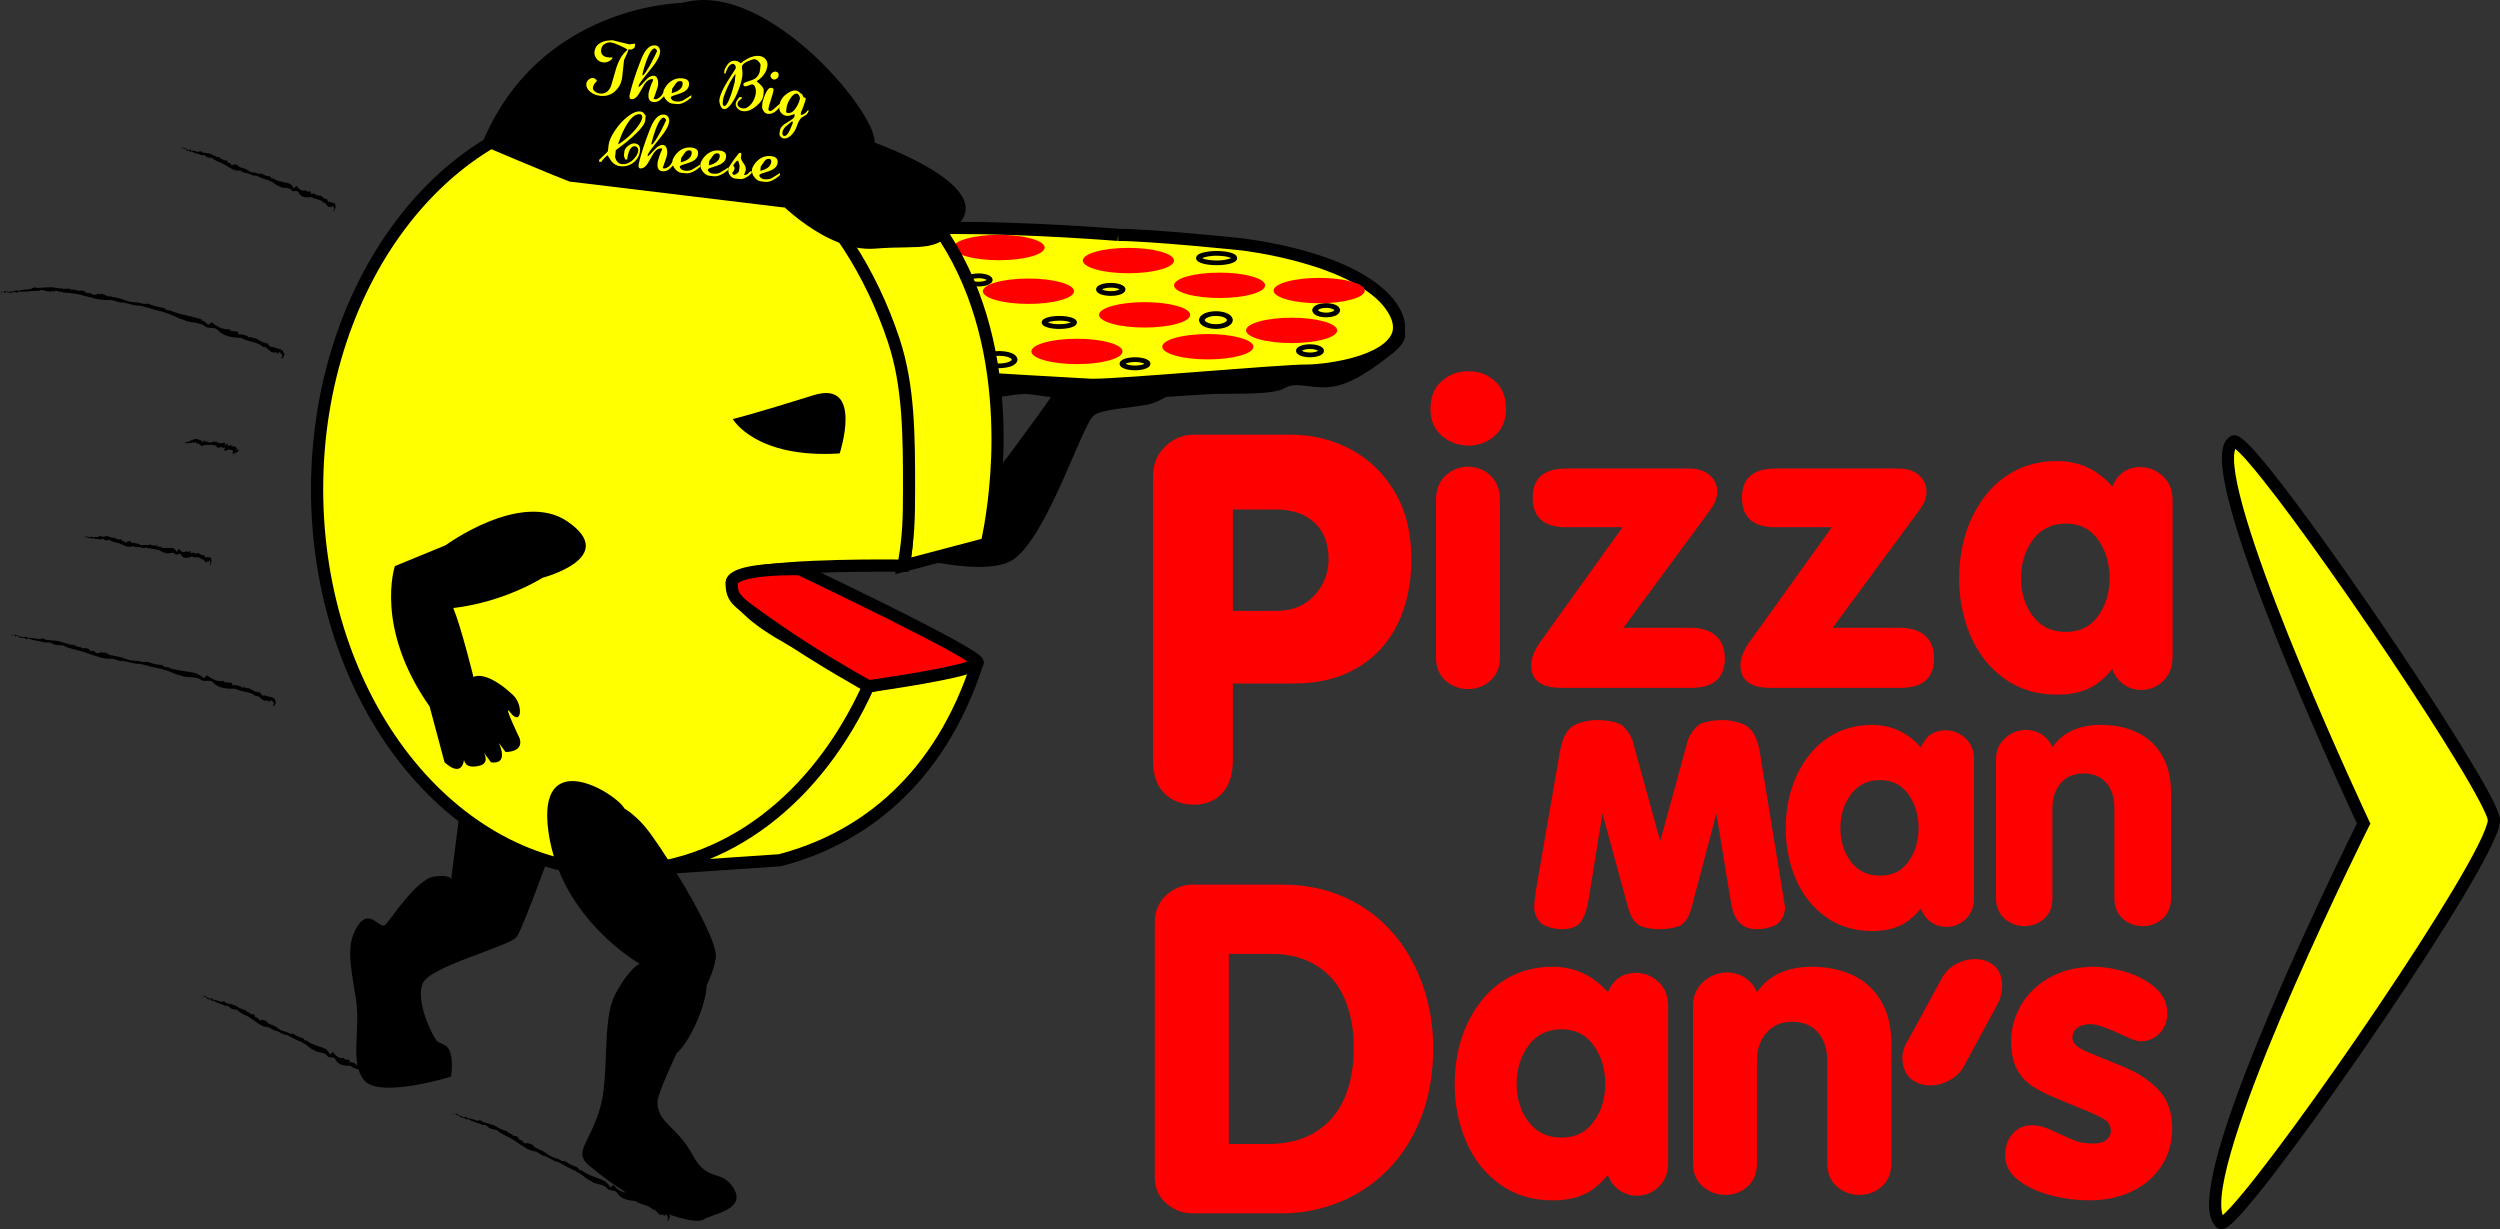 <?xml version="1.0" encoding="UTF-8"?> <svg xmlns="http://www.w3.org/2000/svg" id="Layer_1" data-name="Layer 1" viewBox="0 0 694.62 341.53"><rect x="0" y="0" width="694.62" height="341.53" fill="#333333" stroke="none"/><path d="M400.62,105.86c2.04-1.81,4.51-2.71,7.41-2.71s5.27,.91,7.33,2.74c2.05,1.83,3.08,4.41,3.08,7.73,0,3.13-1.04,5.61-3.11,7.44-2.07,1.83-4.51,2.74-7.3,2.74s-5.34-.91-7.44-2.72c-2.1-1.81-3.14-4.3-3.14-7.47,0-3.36,1.06-5.94,3.17-7.75m-1.64,33.1c0-2.9,.89-5.18,2.66-6.82,1.77-1.64,3.87-2.46,6.28-2.46s4.44,.81,6.17,2.43c1.77,1.66,2.66,3.94,2.66,6.85v43.68c0,2.75-.89,4.91-2.66,6.48-1.78,1.56-3.83,2.35-6.17,2.35s-4.5-.79-6.28-2.35c-1.77-1.57-2.66-3.73-2.66-6.48v-43.68Z" fill="red"></path><path d="M450.81,146.49h-15.67c-6.19,0-9.28-2.73-9.28-8.21s3.11-8.09,9.34-8.09h34.18c2.38,0,4.27,.61,5.66,1.84,1.4,1.23,2.1,2.76,2.1,4.61,0,1.62-.66,3.32-1.98,5.09l-24.1,32.71h18.78c2.91,0,5.19,.72,6.85,2.15,1.7,1.43,2.55,3.53,2.55,6.28,0,5.51-3.13,8.26-9.39,8.26h-35.93c-5.66,0-8.49-2.09-8.49-6.28,0-1.93,.85-4.09,2.55-6.51l22.86-31.86Z" fill="red"></path><path d="M508.97,146.49h-15.68c-6.19,0-9.28-2.73-9.28-8.21s3.11-8.09,9.34-8.09h34.18c2.37,0,4.26,.61,5.66,1.84,1.39,1.23,2.09,2.76,2.09,4.61,0,1.62-.66,3.32-1.98,5.09l-24.1,32.71h18.79c2.9,0,5.19,.72,6.85,2.15,1.69,1.43,2.54,3.53,2.54,6.28,0,5.51-3.13,8.26-9.39,8.26h-35.93c-5.66,0-8.49-2.09-8.49-6.28,0-1.93,.85-4.09,2.55-6.51l22.86-31.86Z" fill="red"></path><path d="M603.63,182.65c0,2.72-.87,4.9-2.6,6.56-1.73,1.66-3.75,2.49-6.06,2.49-1.77,0-3.38-.49-4.83-1.47-1.46-.98-2.54-2.41-3.25-4.3-2.08,2.53-4.3,4.34-6.68,5.43-2.38,1.1-5.26,1.64-8.65,1.64-5.74,0-10.68-1.53-14.83-4.58-4.11-3.02-7.21-6.99-9.28-11.91-2.08-4.92-3.11-10.18-3.11-15.76,0-4.19,.57-8.22,1.7-12.11,1.17-3.85,2.91-7.34,5.24-10.47,2.32-3.13,5.2-5.59,8.63-7.38,3.43-1.79,7.32-2.69,11.66-2.69,6.07,0,11.18,2.36,15.33,7.07,1.55-3.58,4.13-5.38,7.75-5.38,2.42,0,4.52,.84,6.31,2.52,1.79,1.68,2.69,3.9,2.69,6.65v43.68Zm-38.79-32.68c-2.21,3-3.31,6.56-3.31,10.67s1.09,7.58,3.28,10.53c2.19,2.94,5.24,4.41,9.17,4.41s6.84-1.47,8.97-4.41c2.13-2.94,3.2-6.45,3.2-10.53s-1.07-7.67-3.2-10.67c-2.13-3-5.12-4.5-8.97-4.5s-6.93,1.5-9.14,4.5" fill="red"></path><path d="M548.49,249.54c0,2.4-.77,4.33-2.3,5.79-1.53,1.47-3.31,2.2-5.34,2.2-1.56,0-2.99-.43-4.27-1.3-1.28-.86-2.24-2.13-2.87-3.79-1.83,2.23-3.79,3.83-5.89,4.79-2.1,.97-4.64,1.45-7.64,1.45-5.06,0-9.42-1.35-13.08-4.04-3.62-2.66-6.36-6.16-8.19-10.51-1.83-4.34-2.75-8.98-2.75-13.9,0-3.7,.5-7.26,1.5-10.68,1.03-3.39,2.57-6.47,4.62-9.23,2.05-2.76,4.58-4.94,7.61-6.52,3.03-1.58,6.46-2.37,10.28-2.37,5.36,0,9.87,2.08,13.53,6.24,1.36-3.16,3.64-4.75,6.84-4.75,2.13,0,3.99,.74,5.57,2.22,1.58,1.48,2.37,3.44,2.37,5.87v38.54Zm-34.22-28.83c-1.95,2.65-2.92,5.78-2.92,9.41s.97,6.69,2.9,9.29c1.93,2.59,4.62,3.89,8.09,3.89s6.03-1.3,7.91-3.89c1.88-2.6,2.82-5.69,2.82-9.29s-.94-6.76-2.82-9.41c-1.88-2.64-4.52-3.97-7.91-3.97s-6.12,1.33-8.06,3.97" fill="red"></path><path d="M554.58,211c0-2.43,.85-4.4,2.55-5.92,1.7-1.51,3.64-2.27,5.84-2.27,1.56,0,3,.42,4.32,1.25,1.32,.83,2.3,2.03,2.97,3.59,2.83-4.16,7.34-6.24,13.53-6.24,3.69,0,7,.69,9.93,2.05,2.93,1.36,5.24,3.47,6.94,6.31,1.7,2.85,2.55,6.37,2.55,10.56v29.2c0,2.43-.77,4.33-2.32,5.72-1.55,1.38-3.39,2.07-5.52,2.07s-3.98-.69-5.54-2.07c-1.56-1.38-2.35-3.29-2.35-5.72v-25.16c0-2.83-.76-5.12-2.27-6.86-1.51-1.75-3.62-2.62-6.31-2.62s-4.68,.88-6.26,2.64c-1.58,1.77-2.37,4.05-2.37,6.84v25.16c0,2.43-.75,4.33-2.25,5.69-1.56,1.4-3.39,2.1-5.49,2.1s-4-.7-5.59-2.1c-1.57-1.37-2.35-3.26-2.35-5.69v-38.54Z" fill="red"></path><path d="M463.49,323.16c0,2.72-.87,4.91-2.6,6.57-1.73,1.66-3.75,2.49-6.05,2.49-1.78,0-3.39-.49-4.84-1.47-1.45-.98-2.54-2.42-3.25-4.3-2.08,2.53-4.3,4.34-6.68,5.43-2.38,1.09-5.26,1.64-8.66,1.64-5.73,0-10.68-1.53-14.83-4.58-4.11-3.02-7.21-6.99-9.28-11.91-2.08-4.92-3.12-10.18-3.12-15.76,0-4.19,.57-8.22,1.7-12.11,1.17-3.85,2.92-7.34,5.24-10.47,2.32-3.13,5.2-5.59,8.63-7.38,3.43-1.79,7.32-2.69,11.66-2.69,6.07,0,11.18,2.36,15.33,7.07,1.55-3.58,4.13-5.38,7.75-5.38,2.41,0,4.52,.84,6.31,2.52,1.79,1.68,2.69,3.9,2.69,6.65v43.69Zm-38.79-32.68c-2.21,3-3.31,6.56-3.31,10.67s1.09,7.58,3.28,10.52c2.19,2.94,5.24,4.41,9.17,4.41s6.84-1.47,8.97-4.41c2.13-2.94,3.2-6.45,3.2-10.52s-1.07-7.67-3.2-10.67c-2.13-3-5.12-4.5-8.97-4.5s-6.93,1.5-9.14,4.5" fill="red"></path><path d="M470.4,279.48c0-2.75,.96-4.99,2.89-6.71,1.92-1.71,4.13-2.57,6.62-2.57,1.78,0,3.4,.47,4.9,1.42,1.49,.94,2.61,2.3,3.36,4.07,3.21-4.71,8.32-7.07,15.33-7.07,4.19,0,7.94,.77,11.26,2.32,3.32,1.55,5.94,3.93,7.86,7.16,1.93,3.22,2.89,7.21,2.89,11.97v33.1c0,2.75-.88,4.91-2.63,6.48-1.75,1.56-3.84,2.35-6.25,2.35s-4.51-.78-6.28-2.35c-1.77-1.57-2.66-3.73-2.66-6.48v-28.52c0-3.21-.86-5.8-2.57-7.78-1.72-1.98-4.1-2.97-7.16-2.97s-5.31,1-7.1,3c-1.79,2-2.69,4.58-2.69,7.75v28.52c0,2.75-.85,4.9-2.55,6.45-1.77,1.58-3.85,2.38-6.22,2.38s-4.53-.79-6.34-2.38c-1.77-1.55-2.66-3.7-2.66-6.45v-43.69Z" fill="red"></path><path d="M545.49,296.59c-.94,1.55-2.26,2.75-3.96,3.62-1.66,.91-3.39,1.36-5.21,1.36-2.23,0-4.07-.66-5.54-1.98-1.47-1.32-2.21-3.24-2.21-5.77,0-1.66,.62-3.43,1.87-5.32l9.28-17.03c.9-1.55,2.18-2.76,3.84-3.65,1.66-.89,3.42-1.33,5.26-1.33,2.11,0,3.89,.63,5.32,1.9,1.43,1.26,2.15,3.1,2.15,5.52,0,1.92-.51,3.77-1.53,5.55l-9.28,17.14Z" fill="red"></path><path d="M557.14,321.07c0-2.52,.7-4.56,2.12-6.11,1.42-1.55,3.16-2.32,5.23-2.32,1.25,0,2.45,.21,3.62,.62,.45,.15,1.39,.55,2.8,1.19,1.42,.64,2.66,1.21,3.74,1.7,1.08,.49,1.88,.81,2.41,.96,1.32,.41,2.85,.62,4.58,.62s2.89-.35,3.68-1.05c.79-.7,1.19-1.5,1.19-2.4,0-1.17-.42-2.11-1.25-2.83-.79-.68-2.74-1.66-5.83-2.94-1.89-.79-3.83-1.59-5.83-2.41-2-.81-3.63-1.51-4.89-2.09-1.26-.59-2.52-1.27-3.77-2.06-2-1.28-3.53-2.93-4.58-4.95-1.05-2.02-1.58-4.58-1.58-7.67,0-2.64,.53-5.2,1.58-7.69,1.06-2.49,2.59-4.72,4.58-6.68,2-1.96,4.44-3.51,7.3-4.64,2.87-1.13,6.07-1.7,9.62-1.7,2.6,0,5.49,.46,8.66,1.39,3.17,.92,5.9,2.36,8.21,4.33,2.3,1.96,3.45,4.37,3.45,7.24,0,2.23-.72,4.07-2.15,5.54-1.43,1.47-3.22,2.21-5.37,2.21-.83,0-2.47-.58-4.92-1.75-4.3-2-7.15-3-8.54-3h-.68c-1.32,0-2.43,.33-3.34,.99-.9,.66-1.36,1.61-1.36,2.85,0,1.44,1.43,2.75,4.3,3.93,2.87,1.19,6.22,2.56,10.07,4.13,3.85,1.57,7.04,3.68,9.56,6.34,2.53,2.66,3.79,6.23,3.79,10.72,0,4-1.02,7.52-3.06,10.55-2.04,3.04-4.79,5.37-8.26,6.99-3.47,1.62-7.3,2.43-11.49,2.43-3.85,0-7.58-.49-11.21-1.47-3.62-.98-6.59-2.41-8.91-4.27-2.32-1.87-3.48-4.1-3.48-6.71" fill="red"></path><path d="M320.35,211.24v-78.77c0-3.48,1.14-6.29,3.43-8.45,2.28-2.16,4.92-3.24,7.9-3.24h27.08c5.79,0,11.24,1.33,16.35,3.98,5.11,2.66,9.23,6.59,12.35,11.8,3.12,5.21,4.68,11.48,4.68,18.81,0,6.76-1.27,12.75-3.8,17.97-2.54,5.21-6.26,9.28-11.16,12.19-4.91,2.91-10.76,4.37-17.54,4.37h-17.1v21.35c0,4.04-1,7.09-2.99,9.16-1.95,2.11-4.57,3.17-7.87,3.17s-6.07-1.06-8.18-3.17c-2.1-2.11-3.15-5.16-3.15-9.16m22.19-69.68v28.18h11.94c4.52,0,8.1-1.43,10.72-4.3,2.62-2.86,3.94-6.22,3.94-10.08,0-4.37-1.31-7.76-3.94-10.18-2.62-2.42-6.2-3.63-10.72-3.63h-11.94Z" fill="red"></path><path d="M320.85,326.89v-70.61c0-3.12,1.07-5.64,3.22-7.58,2.15-1.94,4.59-2.91,7.33-2.91h24.82c6.48,0,12.36,1.21,17.62,3.63,5.26,2.42,9.69,5.74,13.29,9.95,3.6,4.21,6.35,9.06,8.24,14.53,1.9,5.48,2.84,11.24,2.84,17.31,0,7.12-1.12,13.54-3.35,19.26-2.23,5.73-5.3,10.57-9.22,14.53-3.92,3.96-8.42,6.97-13.52,9.03-5.1,2.06-10.4,3.09-15.92,3.09h-24.82c-2.82,0-5.26-.93-7.33-2.78-2.15-1.81-3.22-4.3-3.22-7.45m20.59-61.83v52.8h10.86c5.26,0,9.68-1.12,13.26-3.35,3.58-2.23,6.24-5.35,7.99-9.35,1.75-4,2.62-8.65,2.62-13.96s-.85-9.8-2.56-13.74c-1.7-3.94-4.29-6.98-7.74-9.13-3.45-2.19-7.62-3.28-12.5-3.28h-11.94Z" fill="red"></path><path d="M656.74,228.81s-50.38,100.73-39.79,110.95c3.57,3.44,77.34-102.59,75.97-112.15-1.36-9.57-68.17-107.67-72.36-104.92-10.41,6.85,36.18,106.12,36.18,106.12" fill="#ff0"></path><path d="M615.77,340.97c-1.57-1.57-1.96-3.79-1.98-6.42h0c.07-12.38,10.44-38.61,20.77-62.27h0c9.2-20.97,18.38-39.63,20.3-43.49h0c-1.79-3.83-10.15-21.93-18.54-42.13h0c-9.44-22.85-18.91-48-18.98-59.3h0c.04-2.53,.39-4.73,2.16-5.99h0c.47-.37,.95-.43,1.26-.43h0c1.11,.07,1.56,.51,2.23,.96h0c.62,.49,1.3,1.12,2.08,1.92h0c1.54,1.6,3.47,3.84,5.71,6.63h0c4.48,5.56,10.2,13.26,16.39,21.92h0c12.37,17.33,26.57,38.49,36.16,53.96h0c6.41,10.45,10.69,17.79,11.28,21.11h0c.01,.18,.02,.32,.02,.45h0c-.06,2.01-1.12,4.45-2.85,8.02h0c-1.74,3.52-4.22,7.93-7.21,12.96h0c-6,10.05-14.1,22.55-22.59,35.08h0c-17.03,25.11-35.37,50.08-41.89,56.01h0c-.99,.78-1.42,1.42-2.91,1.57h-.05c-.39,0-.94-.16-1.35-.55h0Zm42.84-112.14l-.37,.73s-10.29,20.59-20.59,44.07h0c-10.3,23.4-20.56,50.05-20.48,60.92h0c-.02,1.36,.17,2.4,.41,3.09h0c.58-.5,1.37-1.29,2.31-2.32h0c1.93-2.11,4.49-5.21,7.47-9.02h0c5.97-7.62,13.63-18.1,21.56-29.41h0c15.85-22.6,32.81-48.62,39.46-61.79h0c1.91-3.69,2.91-6.59,2.84-7.21h0c0-.07,0-.12,.01-.04h0c-.08-1.21-3.34-7.57-8.27-15.62h0c-4.94-8.17-11.62-18.53-18.8-29.27h0c-14.35-21.45-30.74-44.42-39.18-54.19h0c-1.62-1.93-3.09-3.37-3.9-4.05h0c-.2,.53-.38,1.4-.36,2.65h0c-.07,9.83,9.31,35.41,18.72,58h0c9.4,22.68,18.8,42.69,18.82,42.73h0l-1.53,.72,1.53-.72,.35,.74h0Z"></path><path d="M328.84,107.39s-6.35,4.36-10.15,5.07c-4.48,.84-13.11,1.27-14.94,3.1-3.38,3.38-12.69,32.98-21.99,39.75-9.3,6.76-42.28-4.23-42.28-4.23l3.38-24.53s21.99,3.39,30.44,9.3c0,0,15.22-20.3,18.61-25.37,3.38-5.07-7.61-5.92-7.61-5.92l44.54,2.82Z"></path><polygon points="125.83 309.61 125.83 309.7 125.99 309.51 125.83 309.61"></polygon><path d="M126.52,309.32l.04-.17-.55,.52c-.02,.43,.52-.64,.51-.36"></path><path d="M126.58,309.42c.05,.2,.22-.08,.29-.18-.13,.22-.18-.16-.29,.18"></path><path d="M139.44,313.93l.14-.22c-.68,.18-1-.5-1.59-.56l.08-.07c-1.22-.72-2.58-.9-3.92-1.34l.1-.1c-.1,.05-.23,.17-.3,.12l.11-.12c-.09-.51-.91-.1-.94-.47-.09,.01-.2,.16-.22,.3-1.05-.34-2.15-.72-3.3-.85l.08-.32c-1.15,.27-1.94-.38-2.79-.88-.1,.16,.02,.22-.14,.36,.2,.33,.69-.2,.82,.23l-.1,.15c.15,.19,.21-.4,.31-.1,.02,.17-.1,.2-.07,.23,.43,.11,.78,.44,1.33,.2-.06,.4,.43,.2,.43,.6,.16-.1,.25-.02,.39-.24,1.31,.81,2.91,1.05,4.32,1.75,.98-.35,1.38,.84,2.27,1l-.03,.07c.34-.04,.75,.06,1.01,.3l.4-.16c1.54,1.49,3.63,1.98,5.33,3.23,1.99,1.29,3.56,2.72,6.05,2.97l-.11,.1c.65,.19,1.05,.72,1.67,.89l-.04,.06c1.66,.22,2.78,1.65,4.41,1.8,1.56,.95,3.39,1.9,5.17,2.67l-.08,.13c1.5,.47,2.42,1.91,3.89,2.43,1.24,1.05,3.28,.8,4.48,1.95,.54,1.1,2.39,.37,2.88,1.43,1.19,1.86,3.2,2.03,5.2,2.26,1.39,1.18,3.44,.91,4.67,2.34,.95-.17,1.3,1.28,2.19,1.5l.04-.18c.08,.64,.96-.43,.83,.41l-.05,.02c0,.46,.74-.76,.65-.25l.1-.18c.21,.03-.06,.23,.05,.37,.06,0,.16-.34,.23-.18-.3,.8,.53,.03,.19,.92-.1-.05,.03,.41-.28,.5,.03,.12,.37,.22,.49-.17,.19-.39,.45-.68,.38-1.07l-.15,.28c.05-.32,0-.17,.07-.39-.24-.15-.1-.59-.21-.84v.03c-.28,.3-.36,.02-.44-.08l.03-.18c.08-.36-.55,.54-.24-.01-.57-.08-1.15-.34-1.72-.58-.17,.18-.43-.21-.48,.26,.06-.54-.31-.84-.47-.89l.07-.06c-.04-.75-.62,.42-.57-.47-.28,.52-.44-.39-.88,.17l.11-.34c-.51-.23-.99-.67-1.41-.89-.59,.3-.8-.59-1.41-.12-.2-.26-.49-.74-.97-.66l.07-.06c-.42-.17-.95-.38-1.43-.12,.17-.67-.06-.64-.14-.92-.41,.15-.92-.21-1.46-.16,.07-.31-.4-.05-.22-.47-1.56,.2-2.89-.75-3.8-2.02l.03-.02c-.27,.14-.71,.53-1.02,.73l.07-.09c-.26-.05-.26-.56-.53-.6l.11-.11c-.3,.07-.26-.55-.68-.38l.04-.11-.24,.06c.08-.13,.19-.33,.25-.24-1.85-1.17-4.23-1.52-6.13-2.74l.14-.08h-.51s.11-.1,.11-.1c-.36-.49-1.07-.41-1.51-.73,.04-.06,.18-.15,.15-.26-.55,.16-.3-.78-.89-.14l.15-.26c-1.11-.3-2.1-.87-3.02-1.54-1.19,.21-1.77-.9-2.92-.85l.08-.13c-1.36-.14-2.25-1.3-3.44-1.84-.44-.32-.85-.34-1.33-.59l.08-.18c-1.15,.19-1.39-1.49-2.61-1.24l.18-.2c-.32,.28-.44-.4-.72,.24l-.05-.27c-1,.5-.84-.93-1.82-.79l.12-.12c-.25,.01-.51-.01-.58-.23l.11-.07c-.28-.89-1.27-.6-1.87-.96l.21-.23c-.46,.16-.86-.43-1.34-.48l.09-.12-.29,.08,.12-.25c-.51-.28-1.11-.3-1.63-.52"></path><path d="M134.06,311.64h0s0,0,0,0Z"></path><polygon points="50.27 41.32 50.26 41.4 50.4 41.2 50.27 41.32"></polygon><path d="M50.82,40.96l.05-.16-.47,.55c-.06,.4,.47-.66,.42-.4"></path><path d="M50.85,41.05c.01,.18,.17-.1,.23-.2-.13,.22-.11-.13-.23,.2"></path><path d="M57.74,43.81h-.03s.03,0,.03,0Z"></path><path d="M59.95,43.55l.12-.23c-.51,.29-.7-.31-1.13-.27l.06-.08c-.85-.47-1.84-.43-2.81-.62l.09-.11c-.08,.06-.19,.2-.23,.16l.09-.13c-.02-.48-.65,.01-.64-.34-.07,.03-.16,.17-.19,.31-.73-.19-1.51-.43-2.34-.42l.1-.31c-.87,.38-1.4-.14-1.97-.51-.1,.16-.02,.21-.15,.35,.11,.29,.54-.26,.59,.13l-.09,.15c.09,.16,.2-.4,.24-.13,0,.16-.1,.2-.08,.23,.31,.05,.54,.32,.96,.04-.08,.38,.3,.14,.25,.52,.13-.11,.19-.04,.31-.26,.89,.6,2.03,.68,3.02,1.13,.76-.49,.97,.57,1.62,.57l-.03,.07c.25-.09,.55-.06,.73,.12l.3-.21c1.04,1.15,2.55,1.29,3.76,2.1,1.42,.81,2.52,1.86,4.36,1.58l-.08,.12c.47,.04,.75,.45,1.21,.48l-.03,.07c1.22-.14,2.01,.95,3.22,.74,1.13,.55,2.46,1.05,3.75,1.4l-.06,.13c1.1,.13,1.74,1.25,2.8,1.45,.87,.73,2.39,.1,3.22,.94,.34,.93,1.77-.14,2.07,.79,.76,1.55,2.22,1.38,3.69,1.27,.96,.84,2.47,.37,3.23,1.58,.72-.27,.82,1.06,1.45,1.16l.05-.18c-.01,.6,.76-.52,.56,.29l-.04,.02c-.06,.43,.64-.8,.51-.31l.1-.18c.15,0-.08,.22,0,.34,.05,0,.16-.34,.19-.19-.31,.78,.39-.03,.03,.84-.07-.03-.03,.38-.27,.5,0,.11,.25,.16,.38-.22,.19-.39,.42-.69,.41-1.05l-.15,.27c.08-.3,.03-.16,.1-.38-.16-.11,0-.54-.06-.76v.03c-.24,.31-.27,.06-.32-.02l.04-.17c.1-.35-.48,.57-.18,.01-.42,0-.82-.19-1.22-.35-.15,.19-.29-.15-.38,.3,.1-.52-.14-.76-.26-.79l.06-.07c.05-.71-.49,.47-.37-.37-.26,.52-.29-.32-.67,.26l.11-.33c-.36-.16-.66-.52-.96-.68-.46,.36-.54-.48-1.03,.07-.12-.22-.31-.61-.68-.46l.06-.07c-.3-.08-.68-.2-1.05,.12,.18-.66,0-.59-.04-.84-.31,.21-.67-.05-1.07,.08,.07-.3-.29,.02-.14-.4-1.17,.45-2.07-.27-2.7-1.25l.03-.02c-.21,.18-.56,.63-.8,.87l.06-.1c-.2,0-.17-.47-.36-.46l.08-.12c-.23,.12-.17-.46-.49-.22l.04-.11-.18,.11c.06-.14,.15-.34,.19-.27-1.33-.72-3.06-.62-4.44-1.33l.11-.11-.38,.12,.09-.12c-.25-.38-.78-.15-1.1-.35l.13-.27c-.41,.27-.2-.66-.66,.06l.12-.27c-.81-.04-1.53-.37-2.19-.79-.89,.45-1.28-.47-2.14-.17l.06-.14c-1,.16-1.63-.73-2.49-.99-.32-.2-.62-.13-.97-.27l.07-.18c-.86,.42-.96-1.12-1.88-.64l.14-.22c-.25,.33-.31-.29-.54,.36l-.02-.23c-.77,.66-.58-.7-1.32-.38l.09-.14c-.18,.06-.38,.08-.42-.1l.08-.09c-.17-.77-.91-.31-1.35-.52l.17-.26c-.36,.24-.62-.24-.96-.21l.07-.12-.22,.12,.11-.26c-.36-.18-.8-.1-1.17-.22"></path><path d="M93.14,56.45l.02,.08-.02-.08Z"></path><polygon points="0 81.55 .04 81.64 .13 81.4 0 81.55"></polygon><path d="M.61,81l-.04-.16-.34,.7c.2,.39,.25-.8,.38-.53"></path><path d="M.73,81.07c.16,.16,.2-.17,.23-.28-.04,.25-.28-.08-.23,.28"></path><path d="M13.81,81.06l-.05,.02,.05-.02Z"></path><path d="M17.33,80.26l.06-.26c-.69,.4-1.37-.13-2.07,.01l.06-.09c-1.72-.25-3.34,.03-5.05,.1l.07-.14c-.08,.09-.18,.26-.27,.24l.06-.15c-.35-.42-1.07,.29-1.29-.04-.1,.05-.15,.23-.1,.36-1.34,.13-2.77,.24-4.11,.59l-.07-.32c-1.14,.71-2.35,.46-3.54,.36-.04,.19,.13,.2,.02,.39,.39,.22,.67-.46,1.04-.13l-.04,.18c.26,.11,.03-.44,.3-.22,.11,.15-.02,.22,.03,.24,.53-.08,1.09,.07,1.58-.37,.13,.38,.57,0,.78,.37,.14-.16,.27-.12,.32-.37,1.86,.19,3.77-.27,5.68-.19,.93-.67,1.96,.32,3.03,.16v.08c.35-.15,.87-.19,1.27-.06l.38-.28c2.43,.9,5.03,.52,7.47,1.34,2.81,.71,5.17,1.62,8.13,1.24l-.08,.12c.82,.06,1.47,.5,2.25,.54l-.02,.07c1.98-.12,3.8,1.06,5.74,.87,2.16,.57,4.55,1.38,6.87,1.88l-.05,.14c1.9,.29,3.41,1.53,5.26,1.94,1.72,.97,4.04,.54,5.74,1.62,.89,1.09,2.93,.15,3.74,1.26,1.8,1.88,4.17,2,6.6,2.19,1.88,1.13,4.26,.92,5.93,2.43,1.11-.14,1.72,1.34,2.81,1.59l.02-.18c.18,.66,1.09-.41,1.04,.44l-.05,.02c.05,.46,.8-.75,.74-.24l.1-.18c.26,.03-.06,.23,.1,.38,.08,0,.16-.34,.26-.18-.26,.8,.64,.05,.33,.94-.13-.05,.07,.42-.29,.5,.05,.12,.46,.23,.57-.16,.18-.39,.47-.68,.34-1.08l-.16,.27c.03-.32,0-.17,.04-.4-.3-.15-.19-.6-.35-.86v.03c-.29,.29-.43,0-.54-.09v-.18c.06-.37-.59,.53-.28-.02-.7-.1-1.43-.38-2.15-.64-.18,.18-.54-.23-.54,.26,0-.55-.49-.87-.69-.93l.08-.06c-.15-.77-.67,.41-.74-.5-.26,.53-.59-.42-1.03,.15l.08-.34c-.65-.25-1.29-.72-1.82-.95-.65,.3-1.05-.64-1.71-.14-.28-.27-.72-.74-1.28-.65l.07-.06c-.54-.16-1.21-.37-1.73-.1,.08-.69-.19-.65-.35-.93-.46,.16-1.14-.19-1.77-.13,.02-.32-.49-.04-.36-.48-1.81,.26-3.55-.75-4.95-1.93l.03-.02c-.29,.16-.72,.58-1.05,.81l.07-.1c-.32-.03-.45-.54-.78-.57l.1-.12c-.34,.09-.45-.54-.89-.33l.02-.12-.27,.08c.06-.14,.14-.35,.23-.26-2.51-1.01-5.34-1.31-7.97-2.2l.14-.1-.59,.08,.1-.12c-.57-.45-1.38-.26-2-.52,.02-.07,.16-.18,.1-.28-.59,.24-.6-.75-1.08-.01l.1-.28c-1.39-.15-2.73-.58-4.02-1.13-1.31,.41-2.38-.55-3.69-.26l.05-.15c-1.64,.13-3.08-.83-4.66-1.12-.63-.23-1.11-.16-1.76-.32l.03-.19c-1.25,.46-2.2-1.07-3.51-.51l.13-.24c-.26,.36-.67-.26-.73,.42l-.17-.24c-.94,.75-1.35-.67-2.42-.26l.09-.15c-.28,.08-.59,.12-.75-.06l.1-.1c-.7-.78-1.7-.23-2.54-.41l.14-.28c-.46,.26-1.17-.15-1.74-.02l.05-.14-.3,.18,.03-.28c-.71-.08-1.4,.1-2.1,.07"></path><path d="M10.18,79.98h0s0,0,0,0Z"></path><path d="M78.51,97.13l.06,.09-.06-.09Z"></path><polygon points="57.11 123.32 57.1 123.41 57.17 123.17 57.11 123.32"></polygon><path d="M57.32,122.81l.04-.16-.21,.66c-.07,.39,.22-.76,.17-.5"></path><path d="M57.31,122.89c-.02,.16,.06-.15,.09-.26-.06,.24-.01-.09-.09,.26"></path><path d="M58.92,123.12v.02s0-.02,0-.02Z"></path><path d="M54.84,122.17l.11-.25c-.31,.42-.25-.06-.45,.12l.05-.09c-.28-.15-.74,.22-1.13,.36l.06-.13c-.05,.08-.13,.24-.14,.22l.06-.14c.1-.43-.29,.23-.21-.1-.04,.04-.11,.21-.16,.35-.28,.06-.57,.1-.94,.39l.11-.32c-.46,.64-.58,.34-.75,.19l-.13,.37c-.01,.23,.28-.42,.23-.08l-.07,.17c0,.11,.17-.43,.13-.2-.03,.15-.08,.22-.08,.23,.12-.05,.16,.12,.41-.29-.12,.38,.1,.03,0,.39,.08-.14,.09-.1,.19-.35,.26,.25,.74-.05,1.08,.04,.45-.69,.3,.2,.59,0l-.03,.07c.14-.16,.26-.23,.3-.13l.19-.29c.19,.7,.81,.37,1.13,.73,.42,.29,.56,.88,1.55,.07l-.08,.13c.22-.11,.21,.17,.42,.05l-.04,.07c.67-.51,.62,.25,1.3-.26,.33,.18,.79,.25,1.31,.21l-.1,.13c.53-.18,.31,.62,.77,.51,.07,.39,1.29-.53,1.28-.02-.38,.71,1.07-.5,.66,.22-.55,1.12,.34,.66,1.3,.28-.03,.48,1.25-.18,.82,.62,.65-.34-.29,.66,0,.62l.17-.14c-.47,.45,.88-.53,.13,.12l-.04,.02c-.37,.34,1.03-.71,.56-.32l.21-.16c.1-.02-.23,.18-.28,.26,.04-.01,.37-.28,.28-.18-.82,.64,.28-.09-.66,.62-.02,0-.33,.29-.57,.42-.08,.08,.03,.07,.42-.23l1.11-.85-.32,.23c.29-.24,.15-.12,.37-.3-.01-.06,.43-.4,.57-.56l-.03,.02c-.39,.27-.22,.09-.18,.04l.16-.14c.33-.28-.75,.51-.13,.05-.26,.06-.38,0-.52-.06-.24,.17-.07-.06-.48,.3,.46-.42,.49-.56,.44-.56l.09-.06c.56-.56-.67,.45,.04-.23-.55,.45,.06-.2-.62,.32l.32-.28-.11-.36c-.54,.37,0-.29-.7,.25,.08-.15,.23-.43-.1-.24l.08-.06c-.13-.01-.28-.04-.72,.29,.55-.56,.4-.48,.54-.67-.33,.22-.38,.09-.71,.28,.24-.27-.19,.07,.18-.31-.99,.6-1.04,.21-.82-.49l.03-.03c-.23,.19-.7,.64-.98,.9l.09-.1c-.11,.05,.18-.36,.07-.31l.12-.12c-.2,.15,.17-.36-.15-.07l.09-.1-.17,.13c.11-.13,.29-.32,.27-.27-.39-.29-1.44,.23-1.84-.02l.11-.12-.26,.2,.11-.13c.05-.26-.36,.07-.43-.02l.2-.27c-.35,.34,.2-.52-.39,.23l.19-.27c-.42,.18-.66,.08-.82-.12-.66,.64-.47-.07-1.03,.43l.09-.14c-.56,.4-.54-.19-.88-.15-.09-.08-.27,.07-.39,.05l.09-.18c-.57,.64-.1-.71-.71,0l.14-.24c-.23,.37-.06-.16-.38,.49l.06-.2c-.58,.83-.06-.45-.51,.06l.09-.16c-.11,.11-.21,.2-.17,.04l.07-.11c.15-.65-.34,0-.48-.06l.15-.29c-.23,.32-.22-.02-.39,.11l.07-.14-.14,.18,.12-.27c-.12-.05-.34,.17-.48,.17"></path><path d="M67.45,124.92l-.03,.05,.03-.05Z"></path><polygon points="23.34 149.41 23.34 149.49 23.44 149.27 23.34 149.41"></polygon><path d="M23.75,148.95l.03-.17-.33,.64c-.01,.4,.31-.74,.3-.48"></path><path d="M23.78,149.03c.03,.17,.13-.14,.17-.24-.08,.24-.1-.1-.17,.24"></path><path d="M29.47,150.21h-.02s.02,0,.02,0Z"></path><path d="M31.2,149.48l.07-.25c-.38,.38-.58-.15-.92-.02l.04-.09c-.72-.27-1.5-.01-2.28,0l.06-.12c-.06,.08-.13,.23-.16,.2l.06-.14c-.06-.46-.52,.16-.54-.19-.06,.04-.11,.2-.12,.34-.6-.03-1.23-.09-1.89,.1l.05-.33c-.66,.56-1.12,.17-1.6-.06-.06,.17,0,.2-.09,.37,.11,.26,.41-.37,.48,0l-.06,.17c.08,.14,.13-.43,.18-.18,.01,.15-.06,.21-.04,.23,.25-.01,.45,.2,.77-.17-.03,.39,.24,.07,.24,.45,.1-.14,.15-.08,.23-.32,.76,.39,1.67,.22,2.49,.45,.56-.63,.82,.34,1.33,.21l-.02,.07c.19-.14,.43-.18,.58-.04l.23-.27c.92,.88,2.12,.7,3.16,1.22,1.2,.48,2.16,1.25,3.59,.59l-.05,.13c.38-.06,.64,.27,1,.2l-.02,.07c.95-.4,1.67,.48,2.61,.03,.94,.29,2.04,.48,3.09,.54l-.04,.14c.88-.11,1.48,.83,2.34,.8,.75,.52,1.9-.42,2.64,.22,.35,.83,1.39-.52,1.7,.32,.74,1.33,1.88,.86,3.03,.44,.83,.61,1.99-.18,2.69,.83,.54-.41,.74,.84,1.24,.81l.03-.18c.04,.58,.55-.66,.47,.16l-.03,.03c0,.43,.44-.91,.38-.41l.06-.2c.12-.03-.04,.23,.02,.33,.04-.02,.1-.36,.13-.23-.18,.82,.31-.11,.1,.81-.06-.01,0,.38-.17,.54,.02,.1,.21,.1,.28-.29,.11-.41,.27-.76,.24-1.1l-.09,.29c.03-.31,0-.16,.05-.39-.14-.07-.05-.52-.11-.72v.03c-.16,.34-.21,.11-.26,.04l.02-.17c.05-.36-.33,.65-.14,.06-.33,.08-.67,0-.99-.08-.1,.22-.25-.08-.28,.38,.04-.52-.18-.71-.27-.71l.04-.08c-.02-.7-.35,.56-.33-.28-.16,.56-.26-.25-.51,.39l.06-.34c-.3-.08-.57-.36-.82-.45-.33,.44-.46-.35-.81,.29-.12-.18-.3-.52-.58-.3l.04-.07c-.25-.02-.56-.06-.82,.33,.08-.67-.05-.57-.1-.8-.23,.26-.54,.1-.85,.32,.04-.31-.23,.08-.14-.37-.89,.69-1.67,.19-2.25-.62l.02-.03c-.15,.22-.39,.72-.55,1.01l.04-.11c-.15,.05-.18-.41-.33-.36l.06-.14c-.17,.17-.18-.41-.4-.11l.02-.12-.14,.14c.04-.14,.1-.36,.13-.3-1.12-.41-2.48,.06-3.63-.33l.08-.13-.29,.2,.06-.14c-.24-.31-.63,.02-.9-.11l.07-.29c-.31,.35-.22-.6-.52,.2l.08-.29c-.65,.14-1.25-.02-1.81-.29-.67,.63-1.06-.18-1.7,.29l.04-.15c-.78,.37-1.35-.35-2.06-.41-.27-.13-.5,0-.79-.05l.04-.19c-.64,.59-.86-.87-1.55-.21l.09-.24c-.17,.37-.27-.21-.4,.47l-.04-.22c-.55,.8-.52-.55-1.07-.08l.06-.15c-.14,.1-.29,.16-.34,0l.06-.1c-.2-.71-.75-.11-1.11-.22l.11-.29c-.26,.3-.51-.09-.78,.01l.05-.14-.17,.17,.06-.28c-.3-.09-.64,.08-.94,.04"></path><path d="M28.07,149.07h0s0,0,0,0Z"></path><path d="M58.61,154.79l.02,.07-.02-.07Z"></path><polygon points="2.95 176.63 2.96 176.73 3.12 176.51 2.95 176.63"></polygon><path d="M3.69,176.27l.02-.16-.53,.58c.05,.42,.48-.7,.51-.41"></path><path d="M3.77,176.36c.09,.19,.23-.1,.29-.21-.11,.23-.23-.14-.29,.21"></path><path d="M15.7,179.29h-.05s.05,0,.05,0Z"></path><path d="M19.07,179.02l.1-.24c-.69,.3-1.23-.33-1.89-.28l.06-.08c-1.52-.5-3.06-.45-4.65-.66l.09-.11c-.1,.07-.22,.21-.3,.16l.09-.13c-.21-.5-1.02,.02-1.14-.36-.1,.02-.19,.18-.17,.33-1.23-.21-2.54-.46-3.86-.46l.03-.32c-1.23,.4-2.26-.16-3.3-.54-.09,.17,.06,.22-.1,.37,.29,.31,.75-.27,.97,.13l-.09,.16c.2,.17,.16-.42,.34-.14,.06,.17-.08,.21-.04,.23,.5,.06,.97,.34,1.53,.04,.01,.4,.52,.15,.6,.55,.16-.11,.28-.04,.39-.28,1.64,.63,3.47,.73,5.2,1.2,1-.51,1.75,.6,2.78,.61l-.02,.08c.36-.1,.84-.06,1.19,.13l.39-.22c2.1,1.21,4.51,1.37,6.75,2.2,2.56,.83,4.71,1.92,7.49,1.61l-.08,.12c.77,.04,1.37,.47,2.1,.49l-.02,.07c1.86-.16,3.55,.97,5.36,.75,2,.56,4.26,1.14,6.43,1.52l-.04,.14c1.78,.16,3.21,1.35,4.96,1.59,1.65,.79,3.8,.15,5.43,1.06,.88,1,2.75-.14,3.54,.91,1.75,1.75,3.94,1.7,6.21,1.72,1.78,1,4.01,.63,5.59,2,1.04-.21,1.63,1.21,2.64,1.38l.03-.18c.16,.63,1.03-.48,.98,.37l-.05,.03c.04,.45,.76-.79,.7-.28l.1-.19c.24,.01-.05,.23,.09,.36,.07,0,.15-.35,.25-.19-.25,.8,.61,0,.31,.9-.12-.04,.06,.41-.27,.51,.04,.12,.43,.19,.54-.2,.18-.39,.45-.69,.33-1.08l-.15,.28c.02-.32,0-.17,.04-.4-.28-.13-.17-.57-.32-.81v.03c-.28,.31-.41,.03-.51-.05v-.18c.06-.36-.57,.56-.27,0-.66-.05-1.35-.28-2.03-.49-.17,.19-.51-.19-.51,.29,0-.54-.46-.83-.66-.87l.07-.07c-.14-.76-.63,.45-.71-.44-.24,.54-.56-.37-.97,.21l.07-.34c-.61-.21-1.22-.63-1.73-.82-.6,.34-1.01-.57-1.61-.02-.27-.25-.69-.69-1.22-.56l.07-.06c-.51-.12-1.15-.29-1.62,.02,.05-.69-.2-.63-.35-.9-.43,.19-1.07-.12-1.66,0,.01-.32-.46,0-.35-.45-1.68,.39-3.33-.51-4.7-1.53l.03-.02c-.27,.18-.65,.65-.94,.9l.06-.1c-.31,0-.44-.49-.75-.49l.09-.13c-.32,.12-.45-.5-.85-.24l.02-.12-.25,.11c.05-.14,.11-.35,.21-.28-2.37-.79-5.07-.72-7.51-1.5l.13-.11-.55,.11,.09-.13c-.54-.41-1.29-.17-1.87-.4,.02-.07,.15-.18,.09-.29-.55,.28-.57-.7-1.01,.06l.09-.29c-1.3-.06-2.55-.41-3.75-.88-1.22,.47-2.2-.48-3.42-.16l.04-.15c-1.52,.17-2.85-.75-4.32-1.01-.58-.21-1.03-.14-1.63-.28l.03-.19c-1.19,.45-1.96-1.16-3.21-.66l.14-.23c-.26,.35-.6-.3-.71,.39l-.14-.25c-.94,.7-1.2-.73-2.22-.38l.1-.14c-.27,.06-.56,.09-.69-.09l.09-.09c-.57-.81-1.56-.32-2.32-.54l.16-.27c-.46,.25-1.06-.24-1.59-.21l.07-.13-.3,.13,.06-.28c-.63-.19-1.29-.1-1.92-.23"></path><path d="M12.57,177.67h0s0,0,0,0Z"></path><path d="M76.16,193.76l.06,.08-.06-.08Z"></path><polygon points="55.92 276.84 55.9 276.94 56.07 276.74 55.92 276.84"></polygon><path d="M56.54,276.54l.06-.16-.53,.52c-.06,.42,.52-.64,.48-.36"></path><path d="M56.58,276.64c.02,.19,.2-.09,.26-.18-.14,.21-.13-.16-.26,.18"></path><path d="M64.46,280.37h-.04s.04,0,.04,0Z"></path><path d="M67.02,280.39l.14-.23c-.6,.23-.81-.42-1.3-.43l.07-.07c-.98-.6-2.12-.68-3.23-1l.1-.11c-.09,.06-.22,.19-.26,.14l.1-.12c-.02-.5-.75-.06-.74-.43-.08,.01-.19,.16-.22,.31-.84-.3-1.73-.64-2.69-.74l.11-.32c-1,.3-1.59-.32-2.25-.77-.1,.15,0,.21-.16,.36,.13,.32,.61-.21,.67,.2l-.1,.15c.1,.18,.22-.39,.28-.11,0,.17-.11,.2-.09,.23,.35,.09,.61,.4,1.1,.16-.1,.39,.34,.19,.29,.58,.15-.1,.22-.02,.36-.24,1.03,.74,2.33,.97,3.46,1.56,.87-.41,1.11,.71,1.86,.8l-.03,.07c.29-.07,.63,0,.83,.21l.35-.19c1.19,1.33,2.92,1.66,4.28,2.71,1.61,1.07,2.83,2.34,4.95,2.33l-.1,.11c.55,.12,.86,.59,1.37,.69l-.03,.07c1.4,.04,2.27,1.3,3.66,1.28,1.27,.75,2.78,1.48,4.26,2.04l-.07,.13c1.26,.31,1.95,1.58,3.17,1.96,.98,.9,2.74,.48,3.67,1.49,.37,1.03,2.02,.14,2.35,1.14,.86,1.71,2.55,1.73,4.24,1.8,1.09,1.01,2.83,.7,3.7,2.06,.82-.19,.95,1.21,1.67,1.4l.06-.18c0,.63,.86-.46,.65,.37l-.04,.03c-.06,.45,.72-.76,.58-.27l.11-.18c.18,.02-.08,.23,0,.36,.05,0,.18-.34,.22-.19-.35,.79,.45,.02,.05,.89-.08-.04-.03,.4-.3,.5,.01,.12,.28,.2,.44-.18,.21-.38,.47-.68,.45-1.06l-.16,.27c.08-.31,.03-.16,.11-.39-.18-.14,0-.57-.07-.8v.03c-.27,.29-.31,.02-.36-.07l.04-.18c.11-.35-.53,.54-.2,0-.47-.06-.93-.3-1.39-.52-.17,.19-.34-.19-.44,.28,.11-.54-.16-.82-.29-.87l.07-.06c.05-.74-.57,.43-.43-.44-.3,.52-.33-.37-.76,.19l.13-.33c-.41-.21-.76-.63-1.1-.83-.53,.32-.61-.57-1.19-.05-.14-.24-.35-.67-.77-.57l.06-.06c-.35-.13-.78-.3-1.21-.01,.21-.66,0-.61-.04-.88-.37,.17-.77-.13-1.24-.04,.09-.31-.34-.02-.15-.44-1.35,.31-2.39-.53-3.08-1.67l.03-.02c-.25,.16-.66,.57-.94,.79l.07-.09c-.22-.02-.19-.51-.4-.54l.1-.11c-.27,.09-.19-.52-.55-.31l.05-.11-.21,.08c.07-.13,.18-.33,.23-.25-1.5-.96-3.49-1.13-5.04-2.09l.12-.09-.43,.06,.1-.12c-.28-.44-.89-.28-1.25-.54,.04-.06,.17-.16,.15-.26-.48,.21-.21-.72-.76-.04l.15-.26c-.94-.17-1.75-.62-2.48-1.17-1.04,.33-1.46-.69-2.45-.52l.08-.14c-1.16,0-1.84-1.02-2.83-1.43-.36-.26-.71-.23-1.1-.43l.08-.18c-1,.3-1.07-1.32-2.13-.96l.17-.21c-.3,.3-.35-.35-.64,.29l-.02-.25c-.89,.57-.65-.83-1.5-.6l.11-.13c-.21,.03-.44,.03-.48-.17l.1-.08c-.17-.83-1.04-.47-1.52-.76l.2-.24c-.41,.19-.7-.35-1.1-.35l.09-.12-.26,.1,.13-.26c-.41-.23-.92-.2-1.35-.37"></path><path d="M104.81,298.71l.02,.08-.02-.08Z"></path><path d="M197.09,79.69s-11.85,6.23,1.23,14.1c13.07,7.87,13.89,7.87,17.57,8.86,3.67,.99,11.44,4.59,15.93,3.94,4.49-.66,17.98,0,27.78,3.28,9.81,3.28,21.65-.98,26.55-.33,4.9,.66,15.53,2.29,19.61,1.97,4.09-.33,23.7-1.64,29.82-1.97,6.13-.33,17.98,.33,21.25-1.64,3.27-1.97,6.53,0,12.25-.33,5.72-.33,12.26-4.92,17.98-9.51,5.72-4.59,2.45-7.22,2.45-7.22l-192.43-11.15Z"></path><path d="M310.67,65.26s-55.56-4.59-75.58,.32c-20.02,4.92-20.02,1.64-24.92,5.91-4.9,4.26-13.49,1.97-13.49,10.49s18.8,17.39,25.74,17.39,32.27,4.26,42.89,5.25c5.02,.46,31.46,1.97,37.59,2.3,6.13,.33,52.29-3.94,60.05-3.94s33.09-3.94,23.7-17.72c-9.4-13.78-41.67-17.38-41.67-17.38,0,0-25.33-2.62-34.32-2.62" fill="#ff0"></path><path d="M302.82,108.6c-6.15-.33-32.54-1.83-37.65-2.3h0c-10.71-1-36.17-5.26-42.74-5.24h0c-4.09-.04-10.52-2.34-16.34-5.73h0c-5.69-3.45-10.93-7.79-11.1-13.35h0c-.14-4.92,3-7.48,6.01-8.43h0c3.02-1.08,6.13-1.61,8.06-3.34h0c2.56-2.32,4.66-2.85,7.72-3.11h0c3.13-.33,7.96-.72,17.9-3.16h0c7.28-1.78,18.62-2.32,30.45-2.32h0c21.49,0,44.43,1.85,45.63,1.95h0c9.28,.02,34.37,2.63,34.42,2.63h0c.15,.16,32.44,3.29,42.88,18.12h0c1.56,2.29,2.35,4.5,2.35,6.6h0c-.15,6-5.84,9.17-11.57,11.1h0c-5.87,1.94-12.37,2.65-15.87,2.66h0c-7.27,0-50.38,3.95-59.21,3.96h0c-.35,0-.66,0-.93-.02h0Zm-37.34-5.67c4.92,.46,31.42,1.97,37.52,2.29h0c.18,0,.44,.01,.76,.01h0c8.45,0,51.53-3.95,59.21-3.95h0c3.07,0,9.44-.7,14.81-2.48h0c5.5-1.79,9.4-4.66,9.25-7.89h0c0-1.24-.46-2.79-1.76-4.7h0c-4.18-6.24-14.32-10.63-23.43-13.18h0c-9.09-2.58-17.02-3.47-17.02-3.47h0s-25.37-2.62-34.15-2.61h0v-1.69l-.14,1.69s-23.52-1.94-45.4-1.94h0c-11.7,0-22.96,.57-29.64,2.23h0c-10.08,2.48-15.26,2.91-18.35,3.24h0c-3.16,.4-3.52,.36-5.86,2.3h0c-2.97,2.53-6.61,2.99-9.1,3.96h0c-2.52,1.1-3.66,1.65-3.8,5.27h0c-.17,2.97,3.99,7.32,9.43,10.43h0c5.32,3.18,11.76,5.31,14.62,5.26h0c7.31,.02,32.51,4.29,43.05,5.26h0Z"></path><path d="M272.52,99.92c.22-1.71,2.59-2.33,5.11-2.38,2.51,.05,4.89,.66,5.1,2.38-.21,1.71-2.59,2.33-5.1,2.38-2.52-.05-4.89-.67-5.11-2.38m7.78,.63c.66-.26,.83-.54,.81-.63,.02-.08-.15-.37-.81-.63-.63-.25-1.59-.43-2.67-.43s-2.04,.18-2.67,.43c-.65,.27-.83,.55-.8,.63-.03,.09,.15,.37,.8,.63,.63,.26,1.6,.44,2.67,.44,1.07,0,2.04-.18,2.67-.44"></path><path d="M291.17,91.02c-.8-.25-1.65-.55-1.75-1.43,.1-.89,.95-1.18,1.75-1.43,.86-.24,1.95-.37,3.16-.37s2.3,.13,3.16,.37c.8,.25,1.65,.55,1.74,1.43-.09,.88-.93,1.17-1.74,1.43-.86,.24-1.95,.37-3.16,.37s-2.31-.13-3.16-.37m.54-1.24c.62,.18,1.57,.3,2.62,.3,.91,0,1.76-.09,2.37-.24,.37-.07,.62-.18,.77-.26-.12-.06-.3-.13-.52-.19-.62-.18-1.57-.3-2.62-.3-.92,0-1.76,.1-2.38,.24-.36,.07-.62,.18-.77,.25,.12,.06,.3,.13,.52,.19"></path><path d="M305.99,81.82c-.69-.25-1.4-.65-1.45-1.41,.05-.77,.76-1.16,1.45-1.41,.73-.26,1.64-.39,2.64-.39s1.91,.14,2.64,.39c.69,.25,1.4,.64,1.44,1.41-.04,.77-.75,1.16-1.44,1.41-.73,.25-1.64,.39-2.64,.39s-1.91-.14-2.64-.39m5.05-1.41c-.07-.05-.22-.14-.43-.21-.45-.16-1.18-.28-1.98-.28-1.18-.02-2.2,.3-2.41,.49,.07,.05,.22,.14,.43,.21,.45,.16,1.18,.28,1.98,.28,1.18,.02,2.21-.3,2.41-.49"></path><path d="M269.4,79.19c-.67-.25-1.34-.67-1.37-1.41,.03-.74,.7-1.15,1.37-1.41,.7-.26,1.56-.4,2.51-.4,.95,0,1.81,.14,2.51,.4,.67,.25,1.34,.67,1.37,1.41-.03,.74-.7,1.16-1.37,1.41-.7,.26-1.56,.4-2.51,.4s-1.81-.14-2.51-.4m.29-1.41h-.03s.03,.01,.03,.01c.06,.05,.19,.13,.4,.21,.41,.16,1.08,.28,1.82,.28,1.11,.02,2.06-.31,2.22-.49h.03s-.03-.01-.03-.01c-.05-.05-.19-.14-.39-.21-.41-.15-1.08-.27-1.83-.27h-.09c-1.07,0-1.97,.31-2.13,.48"></path><path d="M334.31,73.26c-.94-.28-1.88-.59-2-1.55,.11-.96,1.05-1.27,2-1.55,1-.27,2.3-.42,3.73-.42s2.72,.15,3.73,.42c.94,.28,1.88,.59,1.99,1.55-.11,.96-1.05,1.26-1.99,1.55-1,.27-2.3,.42-3.73,.42s-2.72-.15-3.73-.42m-.28-1.55c.13,.09,.42,.21,.8,.31,.77,.21,1.93,.35,3.21,.35,1.93,.05,3.61-.43,4.01-.65-.14-.09-.42-.21-.8-.31-.77-.21-1.93-.35-3.21-.35-1.93-.05-3.61,.43-4.01,.65h0Z"></path><path d="M364.59,86.2c.18-1.45,2.03-1.93,3.88-1.97,1.85,.04,3.7,.52,3.88,1.97-.18,1.45-2.03,1.93-3.88,1.97-1.85-.04-3.7-.52-3.88-1.97m5.66,.35c.43-.18,.47-.35,.47-.35,0,0-.04-.17-.47-.35-.4-.18-1.05-.31-1.78-.31-.72,0-1.38,.13-1.78,.31-.42,.18-.47,.34-.46,.35,0,0,.04,.17,.46,.35,.4,.17,1.06,.31,1.78,.31s1.38-.13,1.78-.31"></path><path d="M361.47,98.87c-.67-.25-1.34-.67-1.37-1.4,.03-.74,.7-1.16,1.37-1.41,.7-.26,1.56-.4,2.51-.4s1.82,.14,2.51,.4c.66,.25,1.34,.67,1.37,1.41-.03,.74-.7,1.15-1.37,1.4-.69,.26-1.56,.39-2.51,.4-.95,0-1.82-.14-2.51-.4m.29-1.41h-.03s.03,.01,.03,.01c.05,.05,.19,.13,.4,.21,.42,.16,1.08,.27,1.82,.27,1.11,.02,2.06-.31,2.22-.49h.03s-.03-.01-.03-.01c-.06-.05-.19-.14-.4-.21-.42-.15-1.08-.28-1.83-.27h-.09c-1.07,0-1.97,.31-2.12,.49"></path><path d="M333.14,88.93c.15-1.67,2.37-2.43,4.7-2.46,2.33,.03,4.55,.79,4.7,2.46-.15,1.67-2.37,2.43-4.7,2.46-2.33-.03-4.55-.79-4.7-2.46m2.36-.71c-.56,.27-.74,.54-.73,.71,0,.17,.16,.44,.73,.71,.55,.26,1.39,.44,2.33,.44s1.79-.18,2.34-.44c.56-.26,.74-.54,.72-.71,.01-.17-.16-.44-.72-.71-.55-.26-1.39-.44-2.34-.44s-1.79,.18-2.33,.44"></path><path d="M312.6,102.49c-.72-.25-1.47-.62-1.53-1.42,.06-.8,.81-1.17,1.53-1.42,.76-.25,1.71-.38,2.76-.38s2.01,.14,2.77,.38c.72,.25,1.47,.62,1.52,1.42-.05,.8-.8,1.17-1.52,1.42-.76,.25-1.72,.39-2.77,.39s-2-.13-2.76-.39m4.71-1.15c.33-.08,.55-.2,.65-.26-.08-.06-.24-.13-.46-.21-.49-.16-1.27-.29-2.14-.29-.76,0-1.45,.1-1.94,.23-.34,.08-.55,.19-.65,.26,.07,.05,.23,.14,.45,.21,.5,.16,1.27,.29,2.14,.29,.76,0,1.45-.09,1.95-.23"></path><path d="M311.89,97.65c0,1.95-5.67,3.52-12.66,3.52s-12.67-1.58-12.67-3.52,5.67-3.53,12.67-3.53,12.66,1.58,12.66,3.53" fill="red"></path><path d="M348.26,96.34c0,1.95-5.67,3.52-12.67,3.52s-12.66-1.58-12.66-3.52,5.67-3.53,12.66-3.53,12.67,1.58,12.67,3.53" fill="red"></path><path d="M330.69,87.48c0,1.95-5.67,3.53-12.66,3.53s-12.66-1.58-12.66-3.53,5.67-3.53,12.66-3.53,12.66,1.58,12.66,3.53" fill="red"></path><path d="M351.52,79.28c0,1.95-5.67,3.52-12.66,3.52s-12.66-1.58-12.66-3.52,5.67-3.53,12.66-3.53,12.66,1.58,12.66,3.53" fill="red"></path><path d="M371.54,91.8c0,1.94-5.67,3.52-12.66,3.52s-12.67-1.58-12.67-3.52,5.67-3.53,12.67-3.53,12.66,1.58,12.66,3.53" fill="red"></path><path d="M379.19,80.74c0,1.95-5.67,3.52-12.67,3.52s-12.66-1.58-12.66-3.52,5.67-3.53,12.66-3.53,12.67,1.58,12.67,3.53" fill="red"></path><path d="M326.2,72.39c0,1.95-5.67,3.53-12.67,3.53s-12.66-1.58-12.66-3.53,5.67-3.52,12.66-3.52,12.67,1.58,12.67,3.52" fill="red"></path><path d="M298.41,80.92c0,1.95-5.67,3.52-12.66,3.52s-12.67-1.58-12.67-3.52,5.67-3.53,12.67-3.53,12.66,1.58,12.66,3.53" fill="red"></path><path d="M290.24,68.78c0,1.95-5.67,3.52-12.66,3.52s-12.67-1.58-12.67-3.52,5.67-3.53,12.67-3.53,12.66,1.58,12.66,3.53" fill="red"></path><path d="M234.75,75.34c0,1.95-5.67,3.53-12.66,3.53s-12.67-1.58-12.67-3.53,5.67-3.52,12.67-3.52,12.66,1.58,12.66,3.52" fill="red"></path><path d="M261.31,90.76c0,1.95-5.67,3.53-12.66,3.53s-12.67-1.58-12.67-3.53,5.67-3.52,12.67-3.52,12.66,1.58,12.66,3.52" fill="red"></path><path d="M227.4,86.49c0,1.95-5.67,3.53-12.66,3.53s-12.67-1.58-12.67-3.53,5.67-3.53,12.67-3.53,12.66,1.58,12.66,3.53" fill="red"></path><path d="M203.7,79.93c0,1.95-5.67,3.52-12.67,3.52s-12.66-1.58-12.66-3.52,5.67-3.53,12.66-3.53,12.67,1.58,12.67,3.53" fill="red"></path><path d="M154.07,233.61s-8.55,23.66-10.38,26.54c-1.83,2.88-24.51,8.22-26.34,13.27-1.82,5.05,2.77,14.32,3.99,15.76,1.22,1.44,5.21-.14,3.99,9.96,0,0-19.81,6.13-24.07,1.08-4.26-5.04-.91-13.7-2.43-23.07-1.52-9.38-2.74-14.93,.61-19.97,3.35-5.05,6.09,1.23,7.61-.22,1.52-1.44,8.63-12.67,13.5-13.39,4.87-.72,4.79,.83,4.79,.83l3.63-28.53,25.11,17.75Z"></path><path d="M274.15,151.08s22.93-93.4-57.51-118.4c-4.37-1.36-40.57-3.42-45.16-2.92-19.11,2.08,11.33,4.61,25.09,10.29,38.65,15.96,50.8,63.22,50.8,63.22,0,0,7.51,38.23,3.66,53.91l23.13-6.1Z" fill="#ff0"></path><path d="M249.38,156.78c.74-2.98,1.05-7.03,1.05-11.51h0c0-17.52-4.71-41.64-4.7-41.58h0s-.73-2.85-2.45-7.46h0c-1.72-4.62-4.41-10.94-8.29-17.75h0c-7.76-13.62-20.24-29.1-39.07-36.87h0c-4.44-1.84-10.95-3.4-16.83-4.69h0c-5.93-1.32-11.06-2.31-13.52-3.36h0c-.61-.42-1.6-.39-1.92-2.28h0c.06-1.17,.82-1.66,1.21-1.88h0c.46-.26,.92-.4,1.5-.55h0c1.13-.29,2.71-.53,4.92-.77h0c.63-.07,1.47-.09,2.59-.09h0c4.79,0,14.49,.45,23.55,1.05h0c9.13,.63,17.23,1.3,19.71,2.03h0c52.17,16.19,61.8,60.95,61.72,90.81h0c0,17.09-3.05,29.51-3.07,29.6h0l-.24,.98-26.85,7.09,.68-2.76h0ZM177.34,33.07c6.49,1.42,14.33,3.14,19.88,5.42h0c39.62,16.48,51.7,64.22,51.81,64.46h0c0,.06,4.78,24.27,4.79,42.33h0c0,3.48-.18,6.73-.62,9.59h0l19.52-5.15c.68-3.18,2.77-13.9,2.76-27.83h0c-.08-29.36-9.06-71.93-59.34-87.59h0c-1.44-.49-10.01-1.31-18.93-1.88h0c-8.99-.6-18.71-1.04-23.33-1.04h0c-1.06,0-1.88,.03-2.22,.07h0c-.37,.04-.73,.07-1.06,.11h0c1.86,.46,4.19,.96,6.73,1.51h0Z"></path><path d="M171.49,242.09l45.16-3.05c21.81-5.64,44.18-21.35,54.97-54.97l-33.49,7.43s-21.48,40.78-66.64,50.59" fill="#ff0"></path><path d="M169.81,242.32c-.12-.88,.45-1.71,1.32-1.89h0c33.21-7.2,53.51-31.61,61.54-43.37h0c2.68-3.91,3.96-6.35,3.96-6.36h0c.23-.44,.64-.75,1.13-.86h0l33.49-7.43c.59-.13,1.21,.07,1.61,.51h0c.41,.44,.54,1.08,.36,1.65h0c-10.93,34.15-33.88,50.37-56.16,56.09h0l-.31,.05-45.16,3.05-.12-1.69,.12,1.69s-.08,0-.12,0h0c-.84,0-1.55-.61-1.67-1.45h0Zm16.28-2.92l30.27-2.05c20.68-5.42,41.76-19.92,52.7-50.99h0l-29.82,6.62c-2.74,4.83-19.94,33.36-53.14,46.43h0Z"></path><path d="M248.32,94.6c4.22,12.7,4.25,26.66,4.25,41.32,0,8.54-.13,13.3-1.54,21.26,0,0-48.68-.81-47.72,4.9,2.31,13.72,39.84,24.42,37.95,28.59-13.91,30.81-39.45,51.41-69.77,51.41-46.06,0-83.39-47.53-83.39-106.16S125.43,29.76,171.49,29.76c34.54,0,64.18,26.73,76.83,64.84" fill="#ff0"></path><path d="M86.4,135.92c.09-59.28,37.76-107.77,85.09-107.86h0c35.48,.03,65.63,27.4,78.44,66h0l-1.6,.53-1.6,.53c-12.51-37.61-41.62-63.7-75.23-63.68h0c-22.43,0-42.79,11.56-57.64,30.45h0c-14.83,18.88-24.06,45.06-24.06,74.02h0c0,28.96,9.23,55.14,24.06,74.02h0c14.85,18.89,35.21,30.45,57.64,30.45h0c29.37,0,54.27-19.86,68.03-49.97h0c-.15-.16-.4-.38-.74-.63h0c-.85-.64-2.21-1.44-3.87-2.33h0c-3.33-1.78-7.88-3.92-12.53-6.37h0c-9.25-4.99-19.16-10.71-20.73-18.69h0c-.03-.16-.05-.33-.05-.49h0c.06-1.61,1.2-2.43,2.17-2.94h0c1.04-.54,2.32-.92,3.85-1.27h0c3.05-.68,7.09-1.14,11.53-1.47h0c8.88-.66,19.31-.78,25.77-.78h0c2,0,3.61,.01,4.69,.02h0c1.16-7.02,1.27-11.54,1.27-19.55h0c0-14.66-.04-28.45-4.16-40.79h0l1.6-.53,1.6-.53c4.33,13.06,4.33,27.2,4.33,41.86h0c0,8.54-.13,13.5-1.57,21.56h0l-.25,1.42-1.44-.03s-2.37-.04-6.08-.04h0c-9,0-25.93,.25-34.9,1.85h0c-2.51,.38-4.44,1.11-4.99,1.46h0c.9,4.59,7.73,9.86,15.5,14.11h0c7.94,4.46,16.45,8.01,20.27,10.83h0c1.05,.87,2.08,1.53,2.22,3.28h0c0,.34-.08,.68-.22,1.01h0c-14.08,31.24-40.17,52.4-71.31,52.41h0c-47.33-.09-85-48.57-85.09-107.85h0Z"></path><path d="M222.16,158.16s49.46,23.45,49.46,25.9-30.36,6.61-30.36,6.61c0,0-14.48-8-25.64-15.85-11.16-7.84-12.31-8.33-12.31-12.74,0-4.41,18.85-3.92,18.85-3.92" fill="red"></path><path d="M240.44,192.15s-14.52-8.02-25.79-15.95h0c-5.58-3.93-8.65-5.97-10.55-7.83h0c-1.98-1.83-2.56-4-2.48-6.29h0c.07-2.06,1.66-3.09,3.07-3.69h0c1.5-.64,3.32-1.02,5.27-1.3h0c3.88-.56,8.23-.63,10.56-.63h0c1.04,0,1.68,.02,1.69,.02h0l-.05,1.69,.05-1.69,.68,.16s10.88,5.16,22.44,10.89h0c11.63,5.79,23.66,11.93,26.83,14.55h0c.41,.49,.94,.5,1.15,1.99h0c-.06,1.1-.66,1.54-1.02,1.83h0c-.41,.3-.83,.5-1.32,.71h0c-.97,.41-2.2,.78-3.67,1.16h0c-2.92,.75-6.74,1.51-10.56,2.19h0c-7.63,1.36-15.23,2.4-15.25,2.4h0c-.08,.01-.15,.02-.23,.02h0c-.29,0-.57-.08-.82-.21h0Zm-33.98-26.19c1.46,1.45,4.54,3.57,10.13,7.48h0c9.85,6.93,22.38,14.01,25,15.47h0c2.8-.39,15.47-2.22,23.24-4.03h0c1.56-.34,2.97-.75,3.97-1.09h0c-.07-.05-.14-.09-.22-.14h0c-1.29-.84-3.2-1.94-5.5-3.2h0c-4.6-2.52-10.77-5.68-16.95-8.76h0c-11.18-5.58-22.35-10.9-24.37-11.86h0c-.27,0-.7-.01-1.25-.01h0c-1.85,0-5.04,.06-8.11,.36h0c-3.04,.28-6.06,.94-7.07,1.66h0c-.21,.13-.3,.23-.33,.27h0c.08,2.08,.09,2.36,1.46,3.83h0Z"></path><path d="M233.3,125.99s6.78-20.58-7.29-16.17c-16.4,5.14-22.4,6.62-22.4,6.62,0,0,6.25,11.03,29.7,9.55"></path><path d="M173.52,224.66s3.6,2.02,7.05,6.76c7.39,10.17,17.99,28.31,18.32,33.83,.18,2.94-2.54,8.46-2.54,8.46-.12,5.89-5.07,16.35-8.36,18.93,0,0-5.33,11.31-5.33,13.53,0,5.88,5.37,6.62,9.76,14.71,4.39,8.08,8.12,3.61,11.53,9.49,3.42,5.88-6.51,6.99-8.46,8.46-1.95,1.47-15.22-1.1-31.84-15.01-4.39-3.68,0-5.88,2.93-15.44,2.93-9.56,.48-24.79,4.38-32.14,3.91-7.35,6.77-8.46,6.77-8.46,0,0-21.92-12.34-25.34-36.6-3.42-24.26,18.67-10.94,21.11-6.53"></path><path d="M238.9,38.13s35.99,11.75,28.35,23.03c-6.53,9.64-10.43,6.81-24.13,7.92-13.7,1.11-27.59-13.86-27.59-13.86l-7.08-.5s30.49-12.58,30.44-16.6"></path><path d="M189.7,.8s34.26,34.3,28.11,56.85c0,0,22.42-10.49,25.06-17.35,2.64-6.86-29.45-46.36-53.17-39.5"></path><path d="M217.8,57.65l-59.51-7.2-14.38-10.99S165.98,4.72,189.7,.8c23.72-3.92,35.14,49.01,28.11,56.85"></path><path d="M158.29,50.44S165.98,14.52,189.7,.8c0,0-40.12,.29-55.93,39.5,0,0,19.25,8.19,24.52,10.15"></path><path d="M157.66,144.88c-12.88-8.79-33.86,6.62-33.86,6.62l-14.08,5.79s-5.8,17.02,9.65,39.01l4.14,15.48s4.62,4.62,5.43-.69c0,0,.08,2.72,4.3,1.66,2.92-.73,1.22-3.59,1.22-3.59l1.94,2.62s5.11,1.21,2.19-5.36l1.87,2.52s5.19,.16,3.9-3.85c0,0-4.91-10.19-2.6-7.17,3.16,4.13,3.76-2.05,.73-4.86-7.66-7.12-10.94-4.96-10.94-4.96,0,0-3.35-13.71-5.61-19.18,0,0,12.4-.99,24.89-8.41,0,0,21.46-5.63,6.83-15.62"></path><g><path d="M176.35,13.13c-.35,.35-.61,.55-.78,.6s-.48,.04-.96,0c-.03,.28-.18,.7-.44,1.26-.26,.56-.52,1.12-.78,1.69l-.51,4.7c-.16,1.49-.76,2.75-1.78,3.77-1.17,1.17-2.61,1.66-4.31,1.48-1.05-.11-1.96-.47-2.73-1.07-.85-.67-1.23-1.44-1.14-2.3,.05-.49,.29-.89,.7-1.2,.41-.31,.79-.44,1.15-.4,.25,.03,.49,.14,.73,.34,.24,.2,.35,.38,.33,.55-.26,.24-.48,.48-.68,.75-.23,.31-.37,.67-.41,1.06-.04,.39,.14,.74,.53,1.05,.4,.32,.89,.51,1.47,.57,1.37,.15,2.38-.52,3.01-2.01,.49-1.69,.98-3.38,1.48-5.07,.73-2.29,1.77-3.98,3.12-5.07-.21-.24-.9-.63-2.08-1.16-1.18-.53-2-.82-2.46-.87-.61-.07-1.17,.05-1.69,.34-.65,.36-1.02,.92-1.1,1.67-.08,.72,.11,1.26,.57,1.63,.34,.27,.82,.44,1.43,.5,.27,.03,.5,.04,.68,.03,.18,0,.33-.01,.45-.02l-.04,.37c-.43,.44-.89,.74-1.38,.89-.38,.13-.78,.17-1.18,.12-.74-.08-1.34-.42-1.8-1.02-.46-.6-.66-1.24-.58-1.94,.11-.98,.56-1.74,1.37-2.29,.58-.39,1.33-.66,2.25-.8,.45-.04,.9-.07,1.35-.11l4.76,1.16c.28-.02,.55-.06,.83-.12,.27-.06,.52-.09,.75-.1l-.11,1.02Z" fill="#ff0"></path><path d="M184.78,26.44c-.77,.86-1.38,1.41-1.83,1.64-.45,.23-.94,.32-1.47,.26-.59-.06-.98-.35-1.17-.85-.15-.38-.19-.9-.12-1.54,.02-.21,.17-.73,.44-1.58,.27-.84,.53-1.5,.78-1.95l.05-.42c-.9-.1-1.69,.35-2.37,1.34-.54,.94-1.08,1.88-1.61,2.81-.65,1.02-1.35,1.48-2.11,1.4-.21-.02-.34-.13-.41-.33-.06-.2-.08-.43-.05-.7,.02-.15,.12-.59,.32-1.32,.3-1.13,.62-2.21,.95-3.26,.46-1.41,1.03-3.02,1.72-4.82,.32-.84,.61-1.5,.86-1.98,.44-.82,.89-1.43,1.35-1.85,.59-.53,1.24-.75,1.94-.68,.52,.06,.9,.29,1.12,.71,.2,.36,.28,.78,.23,1.27-.09,.82-.56,1.85-1.42,3.09-.34,.48-1.19,1.56-2.56,3.25-1.03,1.26-1.68,2.18-1.94,2.76l-.06,.56c.3-.16,.97-.82,2-1.98,.79-.89,1.56-1.3,2.29-1.22,.47,.05,.8,.36,.99,.94,.16,.48,.21,1.01,.15,1.58-.03,.31-.15,.75-.35,1.32-.61,1.73-.91,2.61-.91,2.62l.69,.07c.44-.16,.79-.36,1.06-.58,.36-.3,.69-.73,.99-1.31l.55,.06-.08,.7Zm-2.21-12.23c.01-.09-.06-.24-.21-.44-.15-.2-.29-.31-.42-.32-.5-.05-1.05,.53-1.64,1.75-.43,.9-.86,2.06-1.29,3.46-.17,.63-.34,1.26-.5,1.89-.03,.25,0,.38,.08,.39,.15,.02,.46-.34,.95-1.07,.4-.61,.81-1.29,1.23-2.05,.28-.51,.68-1.28,1.18-2.31,.4-.83,.61-1.27,.61-1.31Z" fill="#ff0"></path><path d="M192.04,27.13c-.53,.44-.97,.76-1.31,.97-1.02,.63-1.89,.9-2.62,.82l-1.37-.15c-.54-.06-1.08-.38-1.6-.96-.63-.7-.9-1.48-.81-2.34,.04-.37,.26-.85,.66-1.43,.5-.71,1.08-1.27,1.76-1.67,.88-.52,1.82-.72,2.82-.61,.77,.08,1.3,.3,1.59,.64,.24,.29,.34,.69,.28,1.21-.08,.78-.56,1.41-1.42,1.9-.45,.26-1.23,.55-2.36,.88-.84,.25-1.27,.47-1.29,.68s.1,.43,.37,.68c.27,.24,.61,.39,1.03,.43,.8,.09,1.48-.01,2.04-.3,.77-.48,1.54-.96,2.31-1.44l-.07,.69Zm-2.37-3.7c.03-.32,0-.55-.09-.67-.09-.13-.26-.2-.51-.23-.5-.05-.92,.16-1.27,.64-.35,.48-.69,.97-1.03,1.47l-.13,1.23c.63-.16,1.1-.33,1.43-.49,.98-.5,1.51-1.14,1.6-1.94Z" fill="#ff0"></path><path d="M213.22,18.26c-.09,.83-.39,1.62-.9,2.35-.37,.54-.83,1.02-1.37,1.45-.2,.16-.45,.33-.75,.5,.67,.54,1.18,1.02,1.54,1.46,.36,.44,.51,.92,.45,1.46l-.12,1.14c-.1,.92-.75,1.87-1.95,2.87-1.28,1.06-2.5,1.53-3.64,1.41-.59-.06-1.1-.31-1.52-.74-.42-.43-.61-.9-.55-1.41,.03-.29,.19-.64,.48-1.05,.21-.3,.42-.56,.62-.75l.62,.07-.04,.37c-.74,.47-1.13,.94-1.18,1.42-.03,.3,.09,.58,.36,.84,.27,.26,.66,.42,1.18,.47,.75,.08,1.5-.32,2.25-1.2,.74-.88,1.18-1.94,1.32-3.18,.05-.5,0-.97-.15-1.41-.2-.55-.49-.84-.89-.89-.11-.01-.5,.12-1.2,.39-.33,.13-.6,.19-.8,.17-.06,0-.16-.08-.29-.22-.13-.14-.19-.26-.18-.35,.03-.28,.42-.53,1.17-.76,1.04-.31,1.76-.6,2.15-.87,.8-.56,1.25-1.38,1.37-2.48l.12-1.14c.03-.29-.14-.64-.5-1.05-.37-.41-.74-.63-1.11-.67-.36-.04-1,.14-1.91,.55-1.05,.48-1.61,.98-1.66,1.51-.02,.16,0,.36,.04,.62,.12,.68,.15,1.29,.09,1.83-.11,1.05-.45,2.34-1.02,3.87-.57,1.53-1.2,2.8-1.9,3.81-.81,1.18-1.54,1.73-2.2,1.66-.45-.05-.79-.41-1.04-1.08-.2-.55-.28-1.05-.23-1.5,.09-.86,.53-2.03,1.31-3.49,.53-.99,1.23-2.14,2.1-3.47,.76-1.15,1.14-1.75,1.14-1.81,.04-.36-.03-.66-.21-.88-.18-.22-.41-.34-.68-.37-.4,.13-.72,.33-.95,.62-.39,.47-.73,1.18-1.02,2.12l-.37-.04,.11-1.02c.46-1.03,.96-1.74,1.49-2.11,.46-.32,1-.45,1.59-.38,.28,.03,.55,.11,.79,.24,.23,.15,.45,.3,.68,.44,.24-.2,.48-.39,.73-.59,.62-.44,1.23-.79,1.85-1.03,.9-.36,1.74-.49,2.52-.41,.72,.08,1.29,.37,1.73,.87,.43,.51,.61,1.11,.54,1.8Zm-9.07,4.43l.23-2.15c-.57,.68-1.13,1.54-1.69,2.6-.46,.88-.87,1.76-1.21,2.64-.34,.88-.53,1.49-.57,1.83l-.11,1.02c0,.17,.02,.3,.04,.38,.06,.27,.2,.42,.39,.44,.37,.04,.81-.51,1.32-1.64,.36-.83,.73-1.91,1.11-3.23,.31-1.08,.47-1.71,.49-1.87Z" fill="#ff0"></path><path d="M216.69,29.31c-.05,.45-.4,.95-1.05,1.5-.75,.64-1.52,.91-2.29,.83-.56-.06-1-.38-1.3-.96-.24-.45-.33-.84-.3-1.19l.12-1.11c.27-.92,.49-1.6,.68-2.05,.57-1.35,1.14-2,1.71-1.93,.29,.03,.48,.1,.56,.2,.08,.1,.11,.26,.09,.47-.03,.17-.05,.29-.06,.39-.02,.2-.24,.95-.66,2.26-.42,1.31-.65,2.15-.69,2.51-.04,.37,.12,.58,.49,.62,.22,.02,.53-.14,.94-.5,.56-.49,1.12-.98,1.67-1.47,.05,.05,.08,.08,.08,.1,.02,.03,.02,.14,0,.32Zm-.38-8.21c-.04,.34-.23,.61-.59,.81-.27,.15-.48,.22-.64,.2-.28-.03-.53-.16-.73-.4-.21-.23-.3-.47-.27-.71,.03-.26,.17-.51,.43-.74,.3-.27,.62-.39,.96-.36,.41,.04,.67,.2,.79,.48,.07,.18,.1,.42,.06,.72Z" fill="#ff0"></path><path d="M224.74,30.73c-.23,.64-.54,1.07-.93,1.29-.7,.4-1.07,.62-1.12,.67-.48,.44-.9,1.2-1.26,2.28-.36,1.08-.9,1.95-1.6,2.61-.7,.66-1.38,.96-2.04,.89-.34-.04-.64-.19-.88-.46-.24-.27-.35-.53-.33-.78l.1-.89c.07-.61,.44-1.19,1.13-1.73,.63-.41,1.27-.81,1.9-1.22,.68-.44,1.04-.85,1.08-1.21,.02-.17,0-.32-.08-.47-.37,.13-.74,.25-1.11,.36-.36,.11-.7,.15-1.02,.12-.65-.07-1.17-.35-1.57-.85-.4-.5-.56-1.11-.48-1.84,.15-1.4,.82-2.53,2.01-3.4,.98-.72,1.85-1.03,2.6-.95,.35,.04,.69,.21,1.02,.52s.54,.47,.66,.48c.07,0,.16,.16,.25,.47,.09,.3,.26,.47,.5,.5,.12,.01,.21,.06,.25,.15,.04,.09,.06,.2,.04,.32-.01,.13-.18,.67-.51,1.62-.37,1.08-.63,1.69-.77,1.83l-.1,.89c.25,.03,.52-.04,.81-.2,.38-.21,.76-.56,1.12-1.05l.3,.03Zm-4.49,3.53l.05-.44-.33-.04c-.54,.45-1.09,.89-1.63,1.34-.56,.53-.88,1.1-.94,1.71-.03,.24,0,.45,.07,.64,.07,.19,.2,.29,.4,.31,.5,.05,1-.43,1.5-1.46,.29-.69,.59-1.38,.89-2.07Zm2.02-6.91c.02-.22-.06-.49-.25-.82-.19-.33-.37-.5-.55-.52-.68-.07-1.34,.43-1.99,1.52-.56,.93-.88,1.79-.96,2.58-.01,.11-.02,.22-.04,.33-.01,.1-.02,.2-.03,.3-.02,.23-.01,.39,.04,.49,.05,.1,.2,.16,.44,.18,.86,.09,1.66-.47,2.39-1.69,.55-.92,.86-1.71,.94-2.38Z" fill="#ff0"></path></g><g><path d="M179.24,33.66c-.02,.23-.16,.54-.4,.94-.45,.73-1.18,1.6-2.21,2.59-1.39,1.36-3.23,2.87-5.53,4.53l-.2,1.89c.1,.41,.21,.72,.33,.92,.35,.64,.85,.99,1.5,1.06,1.16,.12,2.22-.29,3.2-1.24,.85-.83,1.32-1.65,1.4-2.47,.04-.35-.06-.66-.3-.92-.19-.2-.38-.31-.58-.33-.57-.06-1.05,.25-1.43,.94-.38,.69-.63,1.61-.76,2.78l-.52-.06c-.14-.26-.24-.49-.3-.69-.06-.2-.09-.37-.07-.51l.11-1c.06-.51,.39-1.02,1-1.53,.66-.54,1.3-.78,1.91-.71,.59,.06,1,.3,1.23,.72,.19,.35,.26,.8,.2,1.35-.14,1.33-.75,2.4-1.81,3.24-1.06,.83-2.27,1.17-3.61,1.03-1.07-.12-1.92-.59-2.53-1.41-.36-.54-.72-1.1-1.09-1.65-.47,.42-.76,.69-.88,.8-.12,.11-.41,.46-.85,1.05l-.62-.07,.06-.52c1.6-1.5,2.41-2.3,2.42-2.41l.18-1.64c.12-1.12,.7-2.46,1.73-4.01,1.03-1.55,2.18-2.83,3.45-3.84,1.41-1.12,2.61-1.63,3.61-1.52,.49,.05,.84,.24,1.05,.55,.21,.32,.37,.53,.48,.64l-.16,1.5Zm-.8-.96c.03-.27,0-.49-.1-.67-.1-.17-.28-.28-.55-.3-.97-.1-1.97,.54-3,1.92-.74,1-1.46,2.31-2.15,3.94-.28,.73-.55,1.45-.82,2.17l-.04,.37c1.3-.84,2.48-1.78,3.53-2.83,.92-.91,1.68-1.82,2.27-2.71,.53-.81,.82-1.44,.87-1.9Z" fill="#ff0"></path><path d="M187.29,45.67c-.77,.86-1.38,1.41-1.83,1.64-.45,.23-.94,.32-1.47,.26-.59-.06-.98-.35-1.17-.85-.15-.38-.19-.9-.12-1.54,.02-.21,.17-.73,.44-1.58,.27-.84,.53-1.5,.78-1.95l.05-.42c-.9-.1-1.69,.35-2.37,1.34-.54,.94-1.08,1.88-1.61,2.81-.65,1.02-1.35,1.48-2.11,1.4-.21-.02-.34-.13-.41-.33-.06-.2-.08-.43-.05-.7,.02-.15,.12-.59,.32-1.32,.3-1.13,.62-2.22,.95-3.26,.46-1.42,1.03-3.02,1.72-4.82,.32-.84,.61-1.5,.86-1.98,.44-.82,.89-1.43,1.35-1.85,.59-.53,1.24-.75,1.94-.68,.52,.06,.9,.29,1.13,.71,.2,.36,.28,.78,.23,1.27-.09,.82-.56,1.85-1.42,3.09-.34,.48-1.19,1.56-2.56,3.25-1.03,1.26-1.68,2.18-1.94,2.76l-.06,.56c.3-.16,.97-.82,2-1.98,.79-.89,1.56-1.3,2.29-1.22,.47,.05,.8,.36,.99,.94,.16,.48,.21,1.01,.15,1.58-.03,.31-.15,.75-.35,1.32-.61,1.73-.91,2.61-.91,2.62l.69,.07c.44-.16,.79-.36,1.06-.58,.36-.3,.69-.74,.99-1.31l.55,.06-.08,.7Zm-2.21-12.23c.01-.09-.06-.24-.21-.44-.15-.2-.29-.31-.42-.32-.5-.05-1.05,.53-1.64,1.75-.44,.9-.86,2.06-1.29,3.46-.18,.63-.34,1.26-.51,1.89-.03,.25,0,.38,.09,.39,.15,.02,.46-.34,.95-1.07,.4-.61,.81-1.29,1.23-2.05,.28-.51,.68-1.27,1.18-2.31,.4-.83,.61-1.27,.61-1.31Z" fill="#ff0"></path><path d="M194.55,46.36c-.53,.44-.97,.76-1.31,.97-1.02,.63-1.89,.9-2.62,.82l-1.37-.15c-.54-.06-1.08-.38-1.6-.96-.63-.7-.9-1.48-.81-2.34,.04-.37,.26-.85,.66-1.43,.5-.71,1.08-1.27,1.76-1.67,.88-.51,1.82-.72,2.82-.61,.77,.08,1.3,.3,1.59,.65,.24,.29,.34,.69,.28,1.21-.08,.78-.56,1.41-1.42,1.9-.45,.26-1.23,.55-2.36,.88-.84,.25-1.27,.47-1.29,.68-.02,.21,.1,.43,.37,.68,.27,.24,.61,.39,1.03,.43,.8,.09,1.48-.01,2.04-.3,.77-.48,1.54-.96,2.31-1.44l-.07,.69Zm-2.37-3.7c.03-.32,0-.55-.09-.67-.09-.13-.26-.2-.51-.23-.5-.05-.92,.16-1.27,.64-.35,.48-.69,.97-1.03,1.47l-.13,1.23c.63-.16,1.1-.33,1.43-.49,.98-.5,1.51-1.14,1.6-1.94Z" fill="#ff0"></path><path d="M202.34,47.2c-.53,.44-.97,.76-1.31,.96-1.02,.63-1.89,.9-2.62,.82l-1.37-.15c-.54-.06-1.08-.38-1.6-.96-.63-.7-.9-1.48-.81-2.34,.04-.37,.26-.85,.66-1.43,.5-.71,1.08-1.27,1.76-1.67,.88-.52,1.82-.72,2.81-.61,.77,.08,1.3,.3,1.59,.64,.24,.29,.34,.69,.28,1.21-.08,.78-.56,1.41-1.42,1.9-.45,.26-1.23,.55-2.35,.88-.84,.25-1.27,.47-1.29,.68-.02,.21,.1,.43,.37,.68,.27,.24,.61,.39,1.03,.43,.8,.09,1.48-.01,2.04-.3,.77-.48,1.54-.96,2.31-1.44l-.07,.69Zm-2.37-3.7c.03-.32,0-.55-.09-.67-.09-.13-.26-.2-.51-.23-.5-.05-.92,.16-1.27,.64-.35,.48-.69,.97-1.03,1.47l-.13,1.23c.63-.16,1.1-.33,1.43-.49,.98-.5,1.51-1.14,1.6-1.94Z" fill="#ff0"></path><path d="M208.84,48.04c-.32,.43-.77,.82-1.36,1.16-.71,.43-1.33,.61-1.88,.56l-1.33-.14c-.46-.05-.88-.27-1.26-.67-.52-.54-.73-1.24-.64-2.1,.02-.23,.52-1.02,1.49-2.39,.97-1.36,1.53-2.04,1.67-2.02,.25,.03,.39,.1,.44,.2,.02,.04,.02,.15,0,.33l-.09,.84c-.04,.34,.19,.85,.69,1.52,.5,.67,.71,1.31,.65,1.91-.08,.22-.14,.4-.18,.53-.15,.4-.26,.69-.33,.86,.57-.01,.96-.16,1.17-.44,.26-.34,.6-.56,1.02-.66l-.05,.5Zm-3.46-.75l.12-1.07c.02-.17-.04-.46-.17-.87-.09-.25-.18-.51-.27-.77-.31,.11-.56,.31-.77,.59-.2,.28-.41,.57-.6,.85,.15,.11,.25,.23,.32,.37,.07,.14,.09,.31,.07,.52-.03,.27-.14,.51-.32,.72-.19,.21-.28,.35-.29,.43-.01,.09,.04,.2,.15,.33,.11,.13,.21,.19,.28,.2,.18,.02,.44-.08,.77-.29,.43-.28,.67-.62,.71-1.01Z" fill="#ff0"></path><path d="M216.65,48.74c-.53,.44-.97,.76-1.31,.97-1.02,.63-1.89,.9-2.62,.82l-1.37-.15c-.54-.06-1.08-.38-1.6-.96-.63-.7-.9-1.48-.81-2.34,.04-.37,.26-.85,.66-1.43,.5-.71,1.08-1.27,1.76-1.67,.88-.52,1.82-.72,2.82-.61,.77,.08,1.3,.3,1.59,.65,.24,.29,.34,.69,.28,1.21-.08,.78-.56,1.41-1.42,1.9-.45,.26-1.23,.55-2.36,.88-.84,.25-1.27,.47-1.29,.68-.02,.21,.1,.43,.37,.68,.27,.24,.61,.39,1.03,.43,.8,.09,1.48-.01,2.04-.3,.77-.48,1.54-.96,2.31-1.44l-.07,.69Zm-2.37-3.7c.03-.32,0-.55-.09-.67-.09-.13-.26-.2-.51-.23-.5-.05-.92,.16-1.27,.64-.35,.48-.69,.97-1.03,1.47l-.13,1.23c.63-.16,1.1-.33,1.43-.49,.98-.49,1.51-1.14,1.6-1.94Z" fill="#ff0"></path></g><path d="M433.53,208.39c.53-3.06,1.59-5.21,3.2-6.46,1.61-1.25,5.09-1.87,7.06-1.87,2.11,0,5.47,.45,6.69,1.34,1.23,.9,2.23,2.24,3.02,4.03l7.79,28.29,7.75-28.29c.79-1.79,1.79-3.13,2.98-4.03,1.2-.89,4.51-1.34,6.57-1.34,1.95,0,5.41,.63,7.01,1.87,1.59,1.25,2.68,3.41,3.26,6.46l7.11,43.66c0,1.58-.55,3-1.64,4.25-1.1,1.25-4.25,1.87-6.1,1.87s-3.2-.41-4.23-1.22c-1.03-.76-1.76-1.74-2.19-2.92-.43-1.19-.78-2.65-1.05-4.39l-3.87-23.63-6.96,26.4c-.6,2.06-1.46,3.53-2.55,4.43-1.09,.89-4.31,1.34-6.26,1.34s-5.04-.46-6.12-1.38c-1.11-.87-1.97-2.33-2.57-4.39l-7.2-26.4-3.79,23.63c-.42,2.74-1.11,4.85-2.08,6.32-.96,1.48-2.76,2.21-5.39,2.21-1.77,0-4.9-.62-6.02-1.87-1.12-1.25-1.68-2.67-1.68-4.25,0-1.05,.23-2.99,.67-5.81l6.56-37.85Z" fill="red"></path></svg> 